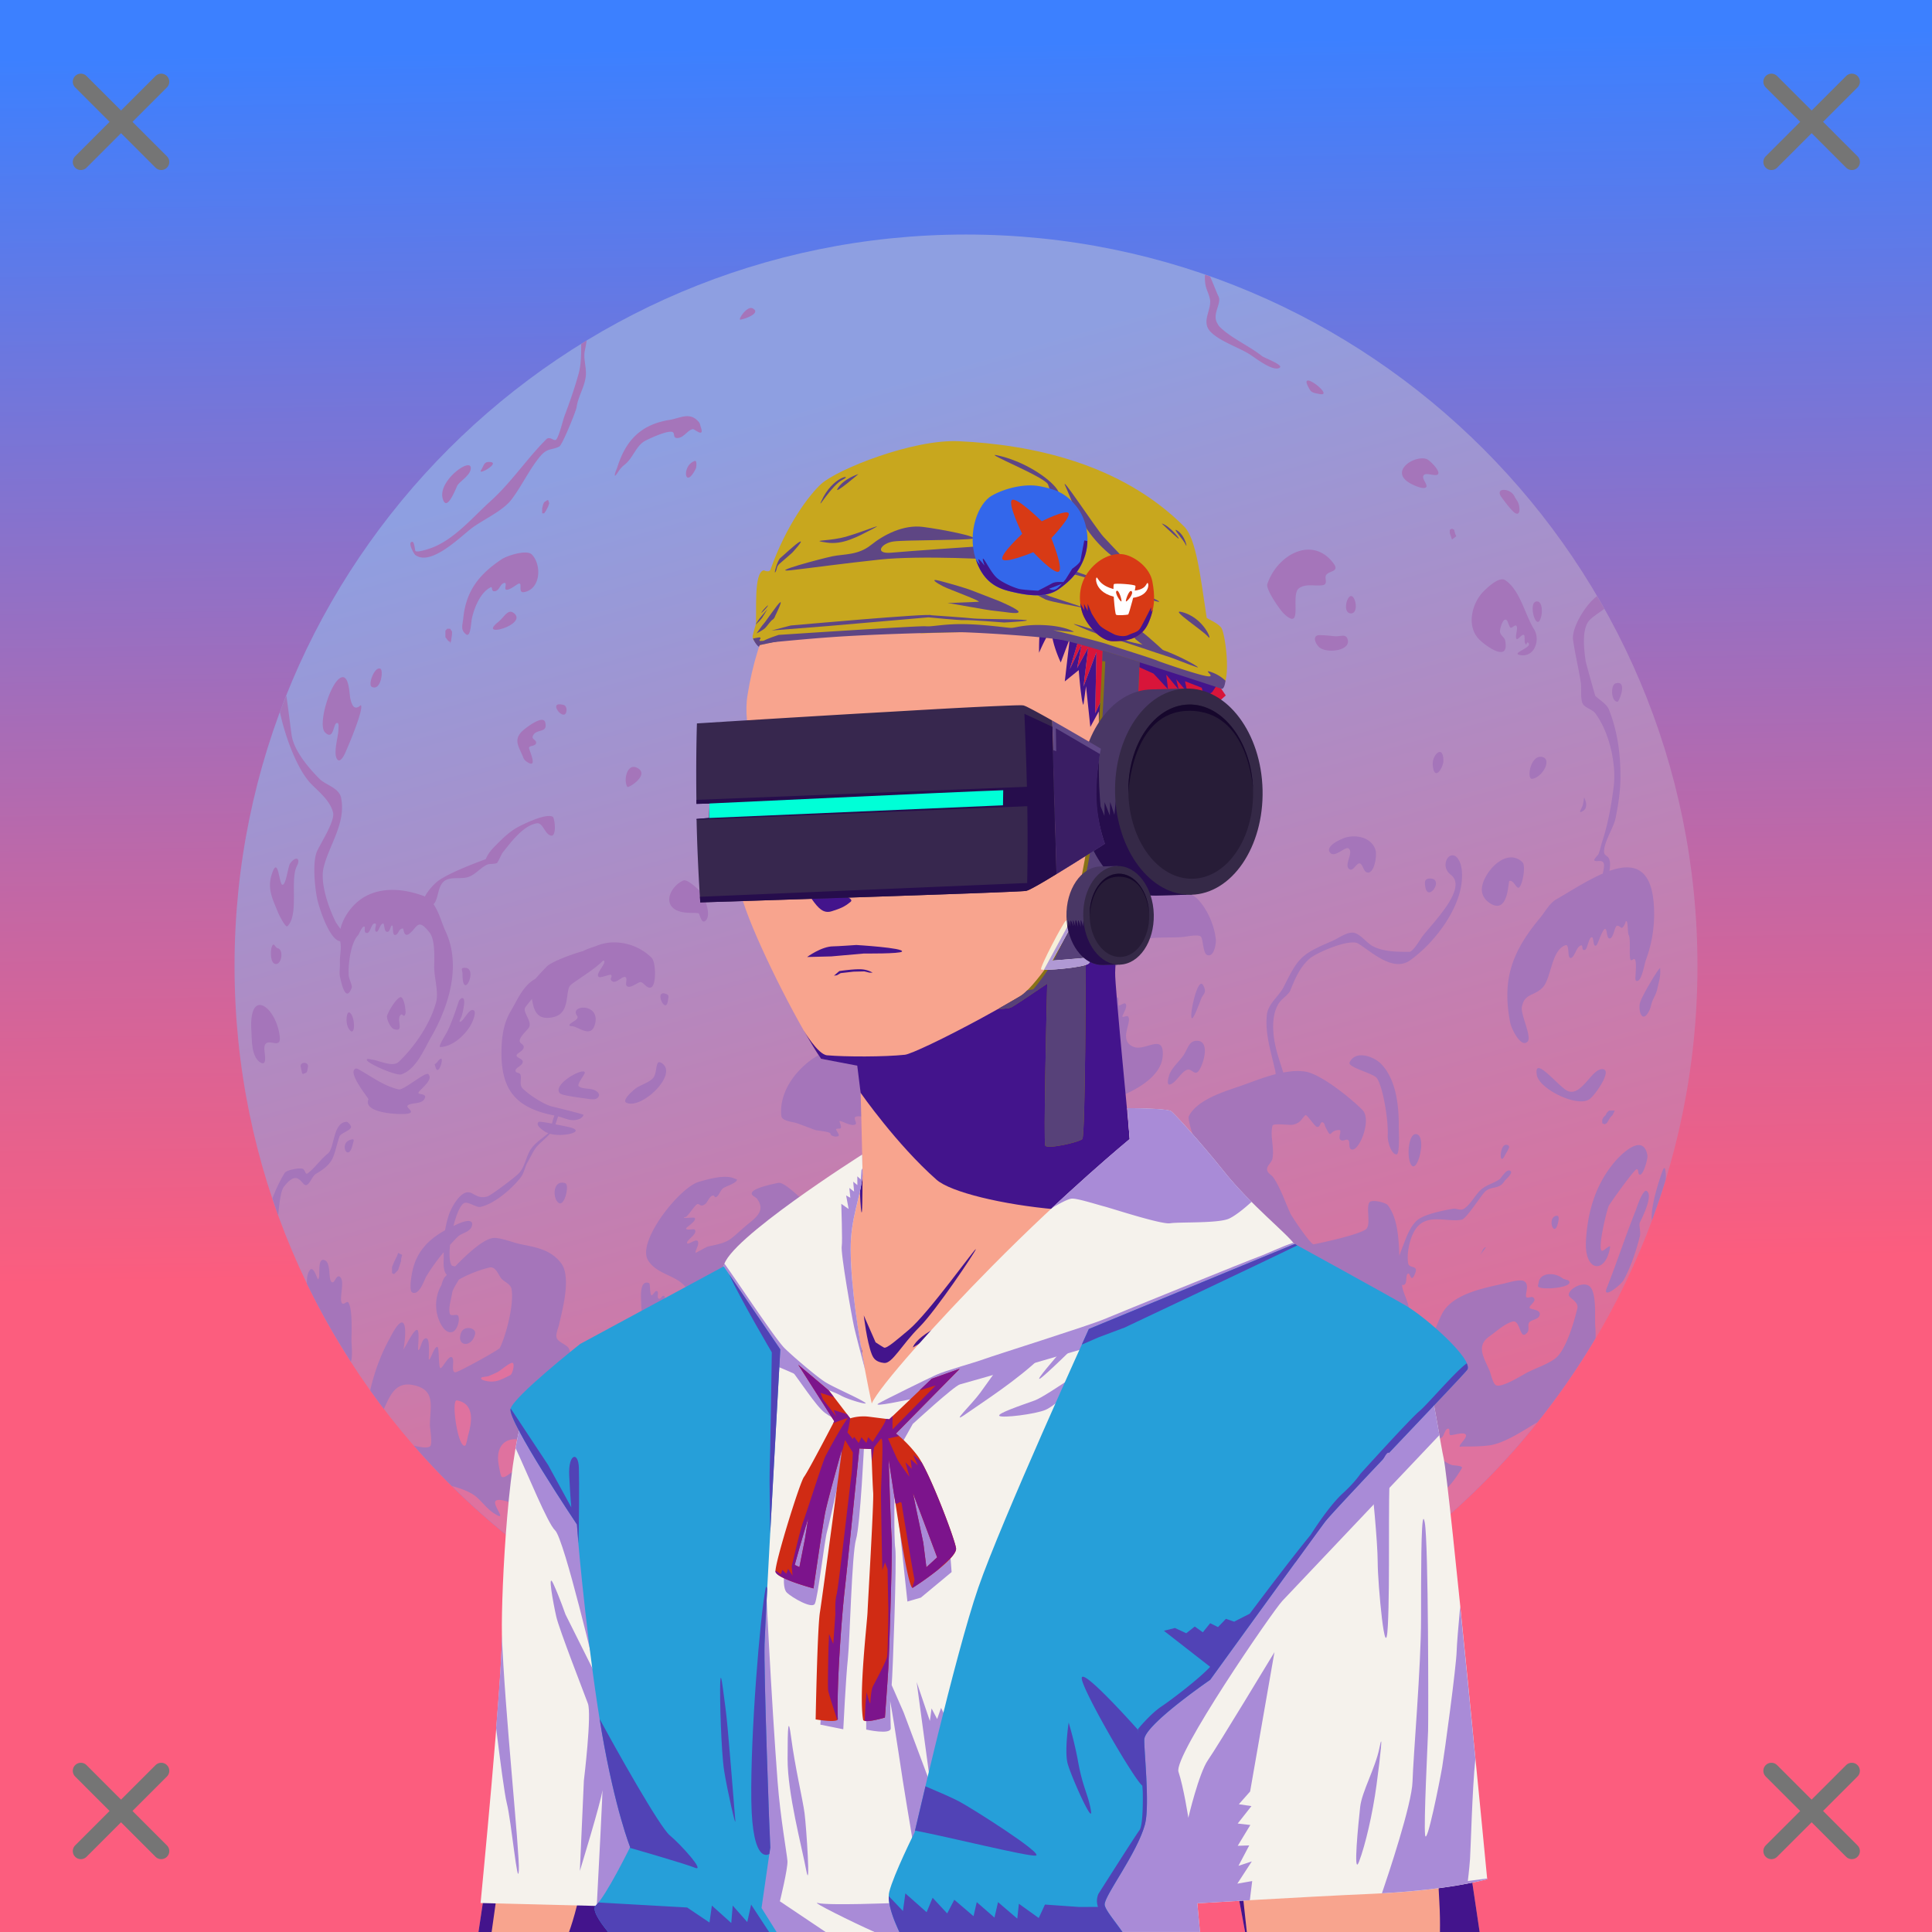 <svg xmlns="http://www.w3.org/2000/svg" xmlns:xlink="http://www.w3.org/1999/xlink" viewBox="0 0 2400 2400"><rect x="0" y="0" width="2400" height="2400" fill="#808080" stroke="none"/><g id='bg'><g id="Evening">
<defs>
<linearGradient gradientTransform="matrix(-1, 0, 0, 1, 4188, 1608)" gradientUnits="userSpaceOnUse" id="skyback-linear-gradient" x1="3005.4" x2="2982.27" y1="-1553.99" y2="-30.71">
<stop id="skyback-c1" offset="0" stop-color="#3c80ff"></stop>
<stop id="skyback-c2" offset="0.66" stop-color="#be68a8"></stop>
<stop id="skyback-c3" offset="1" stop-color="#fc5d7e"></stop>
</linearGradient>
</defs>
<path d="M2400,2400H0V0H2400Z" style="fill:url(#skyback-linear-gradient)"></path>
</g><g id="Evening-07">
<defs>
<linearGradient gradientTransform="matrix(1.29, 0, 0, -1.29, -594.29, 2358.68)" gradientUnits="userSpaceOnUse" id="sky-linear-gradient-2" x1="1238.01" x2="1633.36" y1="1439.87" y2="44.43">
<stop offset="0" stop-color="#8e9fe1"></stop>
<stop offset="1" stop-color="#fc5d7e"></stop>
</linearGradient>
</defs>
<path d="M291.35,1200c0-501.83,406.82-908.65,908.65-908.65S2108.65,698.16,2108.65,1200,1701.83,2108.64,1200,2108.64,291.35,1701.83,291.35,1200Z" style="fill:url(#sky-linear-gradient-2)"></path>
<path d="M1497,341.25a26.3,26.3,0,0,0-.25,3.16c0,13.88,3.43,15.65,6.09,26.31,3.38,13.52-11.79,28.71,1.31,41.81,11.3,11.3,33.4,18.65,47.26,27,7.39,4.44,28.91,22,37.78,17.56,6.78-3.39-18.3-12.2-21.6-14.84-15.59-12.47-38.53-22.34-52.62-36.44a19.4,19.4,0,0,1-2.69-4c-7.14-11.9,5.82-24.8,1.34-33.75-2.65-5.3-6.92-17.12-10.53-24.69C1501.05,342.6,1499,342,1497,341.25ZM932.12,382.66c-6.89,1-15.39,14.83-12.37,14.4,6.51-.93,26.1-8.33,15.19-14A4.48,4.48,0,0,0,932.12,382.66ZM728.81,422.91c-2.32,1.41-4.53,2.94-6.84,4.37,0,12.71-.11,25.61-3.09,36.56-4.88,17.88-11.12,35.54-17.63,52.91-1.91,5.1-6.37,24-10.09,29-2.66,3.54-7.83-4.77-12.6,0-24.12,24.12-43.3,53.38-69.31,76.9-22,19.87-44.7,47.3-73.09,57.94-2.78,1-17.74,6.24-20.16,3.82-.54-.55-1.15-11.38-3.78-11.38-6.44,0,1.72,14.86,3.78,16.41,19.07,14.3,55.73-22.34,69.31-32.79,14.72-11.31,39.17-21.54,50.41-36.53,12.3-16.39,21.11-35.5,34-51.65,10.33-12.91,14.26-8.41,25.19-13.88,3.46-1.73,20.64-43.55,21.44-49.12,1.86-13.09,9.6-24.16,11.31-37.82,1.28-10.27-3.17-21.91-1.25-31.5C727.15,432.59,728,427.89,728.81,422.91Zm895.94,49.81c-2.2.08-2.6,2.43.84,8.62,1.1,2,2.11,4.25,4,5.41,2.81,1.68,6.26,2.05,9.47,2.69C1654.26,492.47,1631.35,472.46,1624.75,472.72ZM855.53,517.09c-7.52-.66-15.54,3.21-23.81,4.53-35.89,5.73-54.48,25.84-64.78,58.54-1.08,3.4-3.06,6.64-3.19,10.22-.08,2.19,3.32-2.92,4.53-4.76a33.92,33.92,0,0,1,7.66-8.37c10.86-8.52,14-23.83,26.15-30,6.52-3.29,22.52-10.58,30.5-10.94,8.32-.37,1.15,8.44,9.66,7.78,7.35-.56,12.22-10.19,18.59-11,1.9-.23,14.81,11.68,9.63-2.81-.66-1.85-.79-4-2-5.56C864.36,519.52,860,517.49,855.53,517.09Zm910.69,52.29c-16.46.44-39.79,19.36-11.1,32.74,3.35,1.56,12.85,5.86,16.19,3.35,3.85-2.88-8.09-12.8-1.37-16.16,3.37-1.68,13.65,2.57,16.22,0,4-4-10.51-17.71-13.5-18.9A16.07,16.07,0,0,0,1766.22,569.38Zm-902.84,3.15c-17,5.07-13,37.15.78,10C865.54,579.82,865.59,571.87,863.38,572.53Zm-256.94,1.35c-5.28.22-5.75,5.4-8.75,9.9C592.12,592.14,625.27,573.07,606.44,573.88Zm-25.32,4.06c-9.86.49-35.74,23.1-31.31,40.84,5,19.91,17.25-14.39,18.69-16.31,4.16-5.55,16.34-12.63,16.34-21C584.84,578.86,583.4,577.82,581.12,577.94Zm1285.76,30.65c-3.86.5-5.88,3.45-1.41,9.41,4,5.38,9,12.21,13.91,17.06,9.93,9.94,9.63-6.38,5.34-12.81-4.72-7.08-2.24-4.66-5.34-8.53A15.23,15.23,0,0,0,1866.88,608.59ZM679.81,621.34,676,623.88l-1.25,2.53-1.25,5v6.31H676l2.53-3.81,2.5-5,1.25-3.79-1.25-3.78Zm1123.88,35.41-2.72,1.34v4.07l1.37,4,1.35,4.06,5.4-4.06-1.34-2.69-1.37-5.41Zm-175.57,26.13c-22.36-1.68-45.57,18-53.81,42.68-2.15,6.45,15.63,32.21,20.91,37.1,24.15,22.36,7.52-23.7,18.22-31.72,8.67-6.51,20-2.43,29.68-4,6.91-1.15,2.16-8.4,4-12.16,3-6,17.56-4,9.46-14.84C1648.29,688.79,1638.29,683.64,1628.12,682.88Zm-975.06,3.5c-9.86-.3-24.77,5-29.72,8.24-28.9,19.27-44.51,40-47.87,73.57-.84,8.41-3.74,14.34,3.53,19.81,5.62,4.23,6.18-14.55,7-18.66,2.6-13,10.29-33.16,23.34-39.68,3.35-1.68-.1,5.87,5.85,4.68,4.89-1,5.81-7.22,9.34-9.34,6.47-3.88,2.12,5.61,3.5,7,3.09,3.09,14.05-6.43,16.31-7,5.4-1.35-1.81,12.27,7,10.5,21-4.21,21.33-34.64,9.31-46.66C659.07,687.23,656.35,686.47,653.06,686.38Zm1213.6,33.28c-7.87-.48-19.82,11.06-23.66,14.9-14.26,14.26-22.13,43.13-5.34,59.91,7.44,7.44,37.9,30.22,32.06,1-.75-3.77-5.6-5.8-6.41-10.66-.37-2.25,3-16.49,7.5-15,2.37.79,3.47,7.78,5.31,9.63s5.67-4,7.5-2.13c2.59,2.59-1.7,12.62,0,16,1.58,3.14,7.18-6.77,9.66-4.29,1.2,1.2.25,8,1.06,9.63,2.86,5.7,1.43-2.85,4.28,0,5.7,5.7-22.13,12.72-10.71,15,18.35,3.67,26-18.79,17.65-32.13-11.39-18.23-17.1-48.41-35.84-60.9A6,6,0,0,0,1866.66,719.66Zm-188.44,20.75c-5.62.27-10.45,21.56,0,21.56C1688.08,762,1684.11,740.12,1678.22,740.41Zm305.66.18c-14.48,10.4-31.84,39.82-29.79,54.19,2.53,17.67,6.85,35.25,9.63,52.88,1.07,6.81-.72,20.24,2.37,26.43,2.55,5.11,11.81,6.91,15.63,12,17.45,23.28,26.38,63,22.84,91.32-2.82,22.56-7.16,46.82-14.4,68.53-1.59,4.76-2.71,11.4-4.82,15.62-.19.39-5.86,6.2-4.84,7.22,2.73,2.73,10.62-2.25,12,4.78.46,2.29-.43,6.83-1.47,11.63-19.73,8.5-40.73,22.29-57.78,32-8.34,4.76-13.8,15.45-19.94,22.81-34.87,41.85-48,76.75-37.09,131.16,1.24,6.22,13,31.25,21.41,22.81,5.65-5.66-8.67-33.5-7.13-42.75,2.88-17.27,14.89-13.51,25.63-24.25,11-11,10.75-46.82,28.53-52.75,5.86-2,1.47,17.6,7.12,15.72,3.81-1.27,6.39-11.6,10-14.28,6.67-5,1.28,6.23,7.13,4.28,3.37-1.13,4.46-15.69,8.59-15.69,2.71,0,1,13.51,5.69,10,1.94-1.46,8.22-23.15,11.4-20,1.86,1.85,1.44,10.47,4.25,11.41,5.4,1.8,6.78-15.66,10-15.66,5.4,0,4.8,7.46,10-2.87.48-1,.38-2.85,1.44-2.85,2.22,0,1.53,15.11,2.87,17.13,3.1,4.63-.24,29.3,2.82,31.34,1.25.83,2.82-1.77,4.28-1.4,3.27.81,1.44,18.43,1.44,21.4,0,.73-1.26,7,2.87,5.66,5.23-1.75,8.22-21.08,9.94-25.66a163.77,163.77,0,0,0,10-67.72c-2.84-48.82-26.84-53.18-55.19-43.15.85-5.28,1.44-11.21-.72-15.53-1.91-3.82-6-3.3-6-8.41,0-12.71,11.83-29.17,14.41-42.06,3.46-17.31,6-33.47,6-51.72,0-28.5-3.9-56.62-14.41-82.88-2.76-6.91-12-12-16.84-16.84-.3-.3-11.66-40.9-12-43.25-1.89-13.22-5-37.86,3.59-49.28,3.89-5.19,12.78-10.37,19.63-15.63C1990,751,1986.94,745.81,1983.88,740.59Zm-73.26,6.69a4.73,4.73,0,0,0-2.93.13c-8.51,2.8-.67,32.35,4.84,23.53C1916.56,764.49,1916.57,749.09,1910.62,747.28ZM633.34,760c-4.79.79-8.75,8.13-14.65,12.85-25.94,20.75,37.43,3.1,19.81-11.1C636.62,760.27,634.94,759.77,633.34,760Zm-77.68,21-2.35,2.34v8.19l3.5,4.66,2.35,1.19v2.31l1.18-3.5L561.5,788v-3.5l-2.34-3.5Zm1083.43,8c-10.13,0-4.65,12.62,1.35,16.22,10.85,6.51,37.62,2.47,33.72-10.81-2.3-7.81-8.66-3.38-16.19-4.07C1651.36,789.71,1645.67,789,1639.09,789Zm-532.87,7.69c-7.36.69-13.21,12.45-13.47,20.4-.7,21.47,40.25,3.27,21.19-16.87C1111.3,797.4,1108.67,796.42,1106.22,796.66Zm361.9,32.87c-8.4.19-19.41,10.8-11.74,20.63,1.82,2.34,29.85-13.9,15.12-20A8.36,8.36,0,0,0,1468.12,829.53Zm-996.78.85a3.39,3.39,0,0,0-1.37.15c-6.37,1.93-12.77,20.35-8.09,22.69,11.28,5.64,14.6-20.26,10.81-22.41A3.44,3.44,0,0,0,471.34,830.38Zm-45.87,10.78a6.08,6.08,0,0,0-1.78.46c-13.36,5.35-29.33,58.71-20,68.07,11.17,11.17,10.11-11.63,15-11.63,2.82,0,1.69,5.49,1.69,8.32,0,8.25-6.68,29.08-1.69,36.56,4.46,6.69,10.75-9.09,10.78-9.16,4-8.83,21.44-50.38,19.12-57.31-.39-1.18-2.2,1.13-3.31,1.69-6.45,3.22-8.52-4.07-10-10-1.24-4.95-1.34-24.7-8.22-26.82A4.17,4.17,0,0,0,425.47,841.16Zm1584.06,7.22a11.16,11.16,0,0,0-2.59.5c-6.37,1.79-5.82,22.81,2.44,22.81C2011.21,871.69,2021,847.79,2009.53,848.38ZM355.72,864.12c-2.71,6.81-5.49,13.56-8,20.44,6.2,29.49,21.36,71.83,39.43,89.91,9.56,9.55,23,20.38,26.6,34.87,2.62,10.5-15.65,38.52-19.94,48.16-5.81,13.08-2.8,44.1,0,58.09,2.37,11.83,15.42,52.23,28.84,53.66,0,.15,0,.29,0,.44,1.86,8.64-.8,17.57-.38,26.4.28,5.77-1.1,11.54.1,17.29,1.4,6.77,7,33.57,14.59,13.56.86-2.29-3.45-11.53-3.69-14.44-1.21-15,2.69-41.41,11.34-50.5,1.53-1.61,4.92-11.3,7.76-11,2.1.25-1,6.56,2.34,7.81,5.65,2.14,5.95-12.25,11.06-11.65,3.27.38-1.39,7.57,1,9.84,3.16,3,4.62-8.27,8.72-9.75,2.61-.94,1,9.81,5.28,10.31,4.09.48,4.16-8.16,6.31-7.9s-.83,14.44,5.13,11.4c2.88-1.46,3.63-8.16,8.47-7.59.68.08.87,11.86,7.9,6.31,10.25-8.09,10.27-20,25-1.4,7.25,9.17,5.85,32,5.78,42.78-.08,12.94,5.67,31.3,2.44,43.5-7.16,27-26.73,55.66-46.53,74.43-7.48,7.1-24.44-1.81-33.16-2.84-2.16-.25-6.24-1.81-6.5.34-.44,3.81,36.71,20.38,43.19,18,18.36-6.63,27.66-30.5,36.81-46.41,22.41-39,37.62-89.59,17.66-131.81-4.15-8.78-7.82-23.1-14.72-33.1,6.79-6.78,4.48-24.61,15.44-30.09,7.76-3.88,18.68-1.15,27-3.53,8.83-2.53,15.53-11.3,23.44-15.25,3.7-1.85,9.64-.7,12.93-2.35,1.08-.53,5.68-11.2,7.07-12.93,9.89-12.37,25.2-33.51,42.21-36.35,8-1.34,9.72,13.25,17.63,15.22,7.73,1.94,4.79-22.21,2.34-23.44-8.65-4.32-34.15,8.27-41.06,11.72-10.46,5.23-18.79,12.92-27,21.13-5.94,5.94-10.43,10.2-14.12,17.59-.39.78-1.16,2.35-1.16,2.35s-40,14.19-57.5,25.84c-5.84,3.89-14,12.9-18,20.53-.26-.11-.46-.31-.72-.4-31-11.73-67.22-12.78-90.22,14.24-6.15,7.24-11.7,16.5-13.87,26.35a93.81,93.81,0,0,1-5.88-8.47c-8.74-17.48-19.87-48.49-15-68.09,7.14-28.58,27.94-54.75,21.63-86.32-2.47-12.33-19.14-15.85-26.57-23.28-13.33-13.33-32.08-35-34.9-54.78C361.38,907.18,358.71,885,355.72,864.12Zm338.37,10.82c-10.58,1.08,8.69,22.81,9.66,7.25.15-2.35-.87-5.61-3.13-6.28A17.57,17.57,0,0,0,694.09,874.94Zm-21.9,19.34c-7.63.88-21.07,11.56-23.88,14.38-11.33,11.33-2.65,20.48,1.88,32.78a11.17,11.17,0,0,0,4.43,5c14.78,9.85,2-15.72,2.5-17.66.78-3.08,8.85-1.42,8.85-6.28,0-4-6.28-3.89-3.81-8.81,4.52-9.06,18.67-2.23,15.12-16.41C676.65,894.77,674.73,894,672.19,894.28Zm574.34,1.81c-10.94,0-18.65,17.31-9.59,10.66a62.56,62.56,0,0,0,9.31-8.81C1246.67,897.47,1247.16,896.09,1246.53,896.09Zm46.38,7.1c-16.87-1.28-20.56,10.14-31.1,22.19-11.88,13.58-26.34,27.82-30.62,46.18-4.31,18.52,33.69,42.73,49.43,42.69,6.68,0,14.15,5,21,3,11-3.18,16.11-51.1,12.22-62.28-2.12-6.1-11.85-14-9.65-21.25,2.41-8,18.94-7.63,13.34-20.34C1314.37,906.22,1299.63,903.7,1292.91,903.19ZM937.84,916.31c-16.86.83-34.37,25.9-32,39.94a5.11,5.11,0,0,0,1.78,3.31c3.22,2.28,11.14,1.16,14.84,2.28,8.66,2.63,13,13.43,22.56,12.38,23.85-2.63,11.52-18.84,1.72-32.19-1.94-2.64,22-21.34-5.56-25.56A17.33,17.33,0,0,0,937.84,916.31Zm850.72,17.81c-4.09,0-9.42,8.16-8.75,16.26,1.76,21.23,13.22,3.53,13.22-5.41C1793,937.18,1791,934.16,1788.56,934.12Zm124.91,6c-13,.34-17,28.36-10.13,27.37,12.82-1.83,24.7-24.06,12.82-27.06A9.47,9.47,0,0,0,1913.47,940.16Zm-1127,12.56c-8.44.78-11.58,17.16-7.25,24.75,1.29,2.26,30-16.12,11.16-24.06A8,8,0,0,0,786.5,952.72Zm563,7.31a8.16,8.16,0,0,0-2.19.66c-25.69,11,6,39.81,6.78,11.47C1354.29,965.24,1354,959.47,1349.5,960ZM1968,991c-.49.08-.54,4-1.88,9.31-.7,2.83-5.14,9.33-2.37,8.41,6.6-2.2,7.64-7.77,6-13.22C1968.75,992.24,1968.26,990.92,1968,991ZM925.75,996.84c-16.55-.48,18.2,24.09,8.44,5.13-1-1.9-2.3-4.29-4.41-4.66A31.71,31.71,0,0,0,925.75,996.84ZM1683,1039a38.43,38.43,0,0,0-10.84,1.22c-4.42,1.16-24.68,9.74-20.72,17.62,5.18,10.33,19.7-7.5,24.06-3.75,6.13,5.28-5.94,20,.25,25.32,4.76,4.09,8.72-6.4,12.6-6.88,4.58-.56,5,10.74,10.4,11.41,8.93,1.1,11.75-21.81,10.13-27.41C1705.42,1044.49,1694.2,1039.32,1683,1039Zm122,23.5c-8.18-.93-14.63,15.22-2.78,24.16,21.08,15.89-19.61,56.89-34.87,76-2.69,3.37-11.84,19.75-16.63,19.76-14.87,0-32.33,0-45.78-7.26-7.3-3.93-16.4-16.65-25-16.65-8.22,0-17.83,7.34-25,10.41-38.85,16.65-42,20.36-60.37,57.21-5.65,11.3-19.26,20.65-20.78,34.35-2.63,23.66,5.38,47,10.37,69.72a38.94,38.94,0,0,1,.53,4.12c-15.17,3.93-30.11,9.9-42.09,14.13-19.68,6.94-55.15,16.87-65.78,38.12-2.46,4.91,11.1,39.92,11.84,47.35,4,39.94-10.33,65.07-40.75,89.4-7.3,5.85-47.13,5.44-73.09,5.16-18.42-24.62-30.34-61.27-60.28-71.25-2.58-.86-5.18-1.57-7.78-2.19.66-4.39,1.25-9,1.65-10.47,5.39-19.46,20.72-35,22.91-55,.26-2.39,1.89-9.22,3.25-15.41a73.7,73.7,0,0,0,9.47.07c29.57-2.88,97.76-24.61,100.34-62.47,2-29.06-21.46-5.69-35.88-11.22-19.86-7.63-2.28-30.08-6.81-37.28-1.65-2.63-5.73,1-7.37-.35-1.06-.87,7.6-12.93,3.68-16.15-1.89-1.56-7.1,3.28-8.24,1.87-1.44-1.75.81-8-.91-9.4-2-1.67-11.77,10.32-12.66,10.72-1.84.81-11.16-20.29-8.59-23.41,9.74-11.85,36-54.35,47-58.28,14.43-5.14,40.15-2.86,55.4-4.35,3.6-.35,19.69-3.92,22.13,0s2.38,20.49,7.47,22.44c8.61,3.31,11.22-14.44,10.78-19-1.68-17.29-10-36.66-21.69-49.5-7.62-8.34-19.51-10.8-32.06-10.69s-25.74,2.8-35.94,4.66c-33.53,6.11-53.61,21-80,44.63-36.66,32.79-56.62,56.74-51.9,105.18,1.53,15.77-2.16,52,11.4,63.16l1.91,40.9c2.63,4.19,13.86,6.49,24.34,7.66-.82,5.63-.63,11.78-1.31,18-.56,5.13-6.19,9.35-8.9,13.44-4.87,7.33-8,20.57-10.1,28.66-.78,3-4.59,12-7.06,20.15-33.19-5.08-67.83,6.82-99.19,16-49.68,14.54-67.17,16.33-79.81,71.09-.66,2.86-5.35,17.77-7.88,28.07-13.76,1.75-27.29,2.21-39-.72-12.23-3.06-15.61-21.57-22.34-30.22-15.43-19.84-36.77-34.77-56.53-50-4.89-3.76-20.65-19.76-27.6-18.37-5.62,1.12-32.9,6.49-32.9,13.12,0,3.07,5,4.43,6.56,6.56,11.91,15.89-3.49,24.78-14.47,34.19-20.77,17.8-18.45,19.47-46,25-2.29.46-15.56,8.35-15.78,7.91-1.19-2.39,5.27-10.46,2.6-14.47-2.13-3.19-12,5-13.13,2.62-1.82-3.64,14.36-11.92,9.19-17.09-1-1-10.53,1.61-10.53-1.31,0-1.39,14.08-9.61,10.53-13.16-.75-.75-13.13.56-13.13,0,0-1,1.76-.78,2.6-1.28,3.43-2.06,11.53-15.81,14.47-15.81s3.74,4.13,9.24,0c3.09-2.32,5.24-9.51,9.19-10.5,3.1-.78,2,3.53,5.28,1.31,2.88-1.92,4.49-8,7.85-10.5,3-2.28,17.09-6.41,17.09-10.53,0-1-1.75-.88-2.62-1.32-11.58-5.78-33.38.71-44.69,3.94-23.69,6.77-77.18,73.86-63.13,97.28,10.92,18.19,35.23,18.07,47.32,34.19,1.51,2-7.57,12.31-9.19,14.47-1.2,1.6-7.3,9.66-11.41,15.19-2.84-3.28-5.51-6.21-6.9-8s2.8-10.13.18-11.41c-2.8-1.37-3.94,5.26-7.12,3.09-2.13-1.44,1.69-9.63-2.81-9.12-1.28.14-4.44,5.44-5.41,5.31-2.7-.36-1.53-14.51-3.31-15.22-11-4.37-10.15,14.81-10,19.5.52,16.47,1.06,34.72,14.34,43-6.38,7.8-11.94,14.19-13.56,14.19-4.38,0-1.34-2.21-4-4-10.41-6.94-46.5,6.52-56.53,10.53-3.91,1.57-21.8,13.52-26.28,10.53-.51-.33-2.45-11.17-3.94-13.15-3.57-4.76-12-6.88-14.47-11.85-2.22-4.43,1.68-12.85,2.63-17.09,4.06-18.27,15.52-59.09,2.65-76.25-12.46-16.62-30.11-19.68-50-23.66-9.18-1.83-23.86-7.87-32.9-7.87-12.7,0-33.88,20.09-48.91,35.41-1.79-.39-3.76-.62-4.31-1.44-2.78-4.17-3.1-14-1.94-25.31,3.19-3.51,6.38-6.94,9.63-10.19,4.87-4.87,16-5.78,17.65-13.88.77-3.82-.92-5.3-3.53-5.59-4.34-.48-11.1,2.33-12.81,3.06-2.32,1-4.5,2.06-6.72,3.1,3.29-13.05,7.82-24.48,12.47-28,4.86-3.65,15.53,5.38,20.87,4.31,17.42-3.48,40.24-23.35,50.38-36.87,4.32-5.77,5.07-13.14,8.62-19.07,4-6.69,7.38-15.35,12.91-20.87,5.27-5.27,10.42-9.32,14.63-14.06,16.7,4.62,46-2.82,24.24-8.1-3.52-.85-10.7-2.31-17.37-3.62.2-.63.46-1.18.63-1.85.06-.26,1.41-4.3,2.65-8,10,2.41,16.15,7.1,26.63,3.16a9.22,9.22,0,0,0,5-5c.33-.82-36-9.73-37.78-10.09-11.1-2.22-30.21-15.05-37.85-22.69-4.45-4.45-1.44-11-2.5-16.35-.79-4-5.42-2.46-6.28-5-1.54-4.63,9.92-7,8.78-12.62-.63-3.16-8.53-4.52-7.53-7.53s8.81-5.15,8.81-10.13c0-3.35-5-4.18-5-7.53,0-5.38,8.81-12.65,11.31-16.41,4.54-6.8-6.31-17.54-5-23.93.26-1.28,4.21-6.14,8.88-11.82,2.06,11.42,4.47,28.14,27.41,22.41,20.74-5.19,13.51-32.48,20.46-39.44,4.67-4.66,29.06-18.62,40.66-30.72a5.83,5.83,0,0,1,.88.38c3.84,2.56-11.5,16.68-6.29,20.15,2.2,1.47,13.88-3.81,15.13-2.56,2.1,2.1-1.4,4.25,0,6.35,4.67,7,13.59-5.13,17.62-3.79,3.1,1,.32,8.2,1.25,10.07,3.2,6.38,14.36-3.78,17.66-3.78,4,0,8.69,9.74,13.87,6.28,6-4,5.3-31.21,0-36.5a66.52,66.52,0,0,0-49.56-19,56.73,56.73,0,0,0-17.87,3.84c-7.37,2.92-11.8,3.65-17.41,6.81-18.68,5.24-40,14-45.16,19.1-1.72,1.73-8.53,8.76-14.4,15.47-15.45,8.31-22.72,27.08-30.78,40.53-9.26,15.42-11.32,34.07-11.32,51.68,0,47.27,19.28,68.56,65.82,77.6a55.25,55.25,0,0,0-3,10c-8.23-1.55-15.55-2.67-16.32-2.16-5.59,3.73,5.4,10.7,7.82,12.32a19.71,19.71,0,0,0,4,1.68c-7,6.15-15.6,11.23-21.28,19.19-6.7,9.38-7.51,22.82-16,31.31-4.2,4.2-34,27.07-38.69,28.25-9.23,2.31-12.61-.75-19.66-4.28-12.8-6.4-25.84,19.85-28.25,27.66a141,141,0,0,0-4.5,18.53c-20.84,11.63-35.8,26.88-40.84,52.06-.7,3.52-4.32,23,0,25.19,8.81,4.41,14.85-15.45,17.66-20.13a239.13,239.13,0,0,1,21.5-29.84v5.78c0,6.58-.88,13.47,1.87,19.66.17.38,1.21,1.75,2,2.81-.73.74-1.91,2-2.53,2.63-.9.9-3.18,5.59-4.1,9.84-7.63,12.81-8.72,29.06-3.34,43.06,2.35,6.11,8.1,17.49,16.56,15.38,6.71-1.68,10.11-16.19,7.38-20.28-1.83-2.75-9.47,1.8-10.44-3.07-1.57-7.83,2-17.53,3.06-25.19.62-4.3,5-10.81,8.16-16.24.27-.19.9-.75,1.12-.88a151.25,151.25,0,0,1,36.79-14.44c8.47-2.12,11.41,10,15.81,14.44,3.39,3.39,10.72,6.38,11.81,11.84,3.62,18.1-6.45,57.6-14.47,73.63-1.17,2.35-51.46,30.22-55.22,30.22-5.87,0-.58-15-3.93-18.38-4-4-11.8,13.16-14.47,13.16-3,0-1.28-26.31-4-26.31-4.34,0-8,15.78-10.5,15.78-.64,0,1.88-24.81-2.63-26.32-6.23-2.07-7.48,14.47-10.53,14.47-1.06,0,2.1-23.87-1.28-25-3.71-1.23-12.56,16.57-14.47,19.75l-3.94,6.6a13.29,13.29,0,0,0,1.29-2.63c1.14-4.59,4.8-30.87-1.29-32.9-5.24-1.75-14.32,17-15.81,19.71-11.67,21-18.91,42-24.25,64.41,5.57,7.8,11.17,15.55,17,23.16,7.5-15.62,13.74-34.19,36.22-29.69,29.13,5.83,21,26.8,21,50,0,4,3.69,23.82,0,26.28s-12.23.88-20-1.06c166.59,191.61,411.94,313,685.78,313,333,0,624-179.27,782.25-446.47.07-5.09,0-10.21-.41-15.31-.8-10.44,1.94-40.13-6.59-48.66-7-7-24.23,1-26.28,9.19-1.33,5.3,13,8.32,10.5,18.43-3.86,15.46-13.79,51.43-27.59,61.78-9.19,6.89-23.39,11.67-34.19,17.07-5.69,2.84-32.84,20.21-39.44,15.81-4-2.67-6.15-14.45-7.91-18.41-7.36-16.56-16.61-30.46,0-42.09,8.21-5.74,18.93-15.9,28.94-18.41,9.06-2.26,8.67,20.5,15.75,15.79,6-4,2.89-8.82,4-13.13,1.24-5,10.82-4.62,13.12-9.22,4.46-8.92-10.93-7.91-11.81-10.53-1.06-3.18,10.49-8.78,4-13.12-1.58-1.06-6.59,1.31-7.9,0-2.73-2.73,4.34-15.08-2.63-19.72-5-3.36-20.31,1.58-25,2.62-25,5.56-64.93,12.85-77.56,38.13a226.31,226.31,0,0,0-11.85,28.93c-.71,2.13-1.75,11.09-3.93,11.82-6.27,2.09-28.51-2.63-36.82-2.63-1.06,0-4.71.43-5.28-1.28-2.25-6.74,13.54-26.08,15.81-32.91,4.41-13.22-3.65-23.86-6.56-35.5-.38-1.53-.6-3.26-.9-4.87,1.53.41,3,.45,4.28-1.59,1.65-2.76.62-9.91,2.53-11.82,3.59-3.59,3.69,11.18,8.44,1.69,7.22-14.44-6.29-7.35-7.6-15.19-2.2-13.21,2.72-36.52,12.66-46.47,14.54-14.54,37.08-4.2,54-7.59,5.77-1.15,23.33-29.21,28.72-34.59,7.84-7.84,17.68-2.2,24.5-13.57,1-1.6,11.74-10.14,6.72-12.65-4.86-2.43-10.53,9-13.5,11-7.58,5-17,6.92-23.66,13.53s-12.58,18.19-20.22,22.78c-4.39,2.63-9.1-.75-13.56,0-11.7,2-37.2,6.88-45.56,15.25-9.5,9.49-13.64,24.12-18.6,36.25-1,2.35-1.53,4.54-2.37,6.81-.94-23-2.23-46.63-14.35-62.78-2.49-3.33-19.06-7.24-22.37-3.94-5.63,5.63,2.4,29.08-5.22,34.16-10.12,6.75-52,15.92-64.44,18.4-3.65.74-27.27-34.58-28.9-38.12-6.73-14.58-12.08-31.24-21.07-44.72-2.23-3.36-6.81-5-7.87-9.19-1.24-5,5.56-9.45,6.56-14.47,2.6-13-3.2-27.93,0-40.74.94-3.73,20.75-.47,25-1.32,9.73-1.94,10.59-6.65,15.75-11.81,1.89-1.89,11.34,13.65,14.47,14.44,4.8,1.2,3.78-8,7.91-5.25,1.63,1.08,1.75,3.49,2.62,5.25,8.67,17.32,3.65,3.93,17.1,3.93,4,0-1.5,9,1.31,11.85,3.56,3.56,8.12-2.27,10.53,1.34,1.51,2.27-.09,8.69,2.62,10.5,9.26,6.18,26.92-36.21,14.44-48.69-14.64-14.64-50.34-43.45-69.65-47.31-8.88-1.77-18.71-1-28.69.88-3.93-13-8.65-25.58-11-39.5-2.55-15.31-3-36.09,7.28-48.88,3.14-3.92,10.72-9.11,12.5-13.56,5.65-14.12,11.77-28.88,23.94-39.53,8.41-7.36,49.61-25.19,60.34-18.75,15.6,9.36,43,36.17,64.5,20.84,28.82-20.58,57.79-58.49,63.47-92.59,1.38-8.25,2.09-21.89-2.06-30.19C1810.71,1065,1807.79,1062.81,1805.06,1062.5Zm70.63,2.66c-17.17,1.38-34.16,24.44-34.85,39-.25,5.44,2.07,13,10.69,18.25,22.71,13.82,21.81-27.78,23.56-28.13,4.76-1,7.7,7.27,10.72,8.44,4.56,1.76,10.44-26.82,5.53-31.56a20.09,20.09,0,0,0-12.22-6A18.72,18.72,0,0,0,1875.69,1065.16Zm-1507.94,1.56c-1.83.24-4.38,2-7.19,5.72s-5.21,28.14-9.94,26.56c-3.71-1.24-4.88-33.52-11.65-16.59-8.22,20.53-.43,33.77,6.65,51.5.85,2.11,9.08,19.14,11.63,16.59,14.47-14.47,2.84-58,11.63-74.75C371.85,1070.09,370.79,1066.32,367.75,1066.72Zm1408,24.62c-6.35.26-5.91,4.85-5.19,9.88C1773.58,1122.37,1795.32,1090.55,1775.75,1091.34Zm-924.63,2.32a3.81,3.81,0,0,0-2.06.09c-12.87,5.15-25.4,24.84-11.68,35.13,9.83,7.37,28.43,4.12,30.71,5.84,1.34,1,3.31,14.16,8.75,8.72,7.52-7.52-2.31-32-8-37.22C866.06,1103.7,856.58,1094.63,851.12,1093.66ZM1114.19,1118c-17.28-.57-15.89,37.56-10,37.56C1112.29,1155.59,1136.73,1118.78,1114.19,1118Zm-774.6,55.38a1,1,0,0,0-.62.34c-3.41,3.4-3.58,20.59,1.69,23.22,8.78,4.39,12.71-17.46,4.15-19.06-1.75-.33-3.24-3.49-4.56-4.32A1,1,0,0,0,339.59,1173.41Zm238.32,28.87c-6.71-.26-3.35,2.59-3.35,7.81C574.56,1244.84,594.35,1202.91,577.91,1202.28Zm1484.37.5c-.26-2.74-22.23,33.3-24.94,42.75s2.62,27.58,11.41,10c2-4,2.48-8.75,4.31-12.87,2.33-5.25,4.38-8.34,5.69-14.22C2060.76,1219.41,2063.19,1212.2,2062.28,1202.78Zm-569.19,19.44c-8.63-4.18-21.59,70.9-5.87,31,1.37-3.49,3-6.91,4.12-10.47,2.9-8.86,8.53-8.49,3.41-18.59A4.08,4.08,0,0,0,1493.09,1222.22Zm-668.87,11.72c-10.33-.44,3.31,26.69,5.56,8.65.6-4.75,1.8-6.57-3.16-8.18A8.93,8.93,0,0,0,824.22,1233.94Zm-325.88,4.87c-4.84-1.61-17.65,20.33-17.65,23.94,0,4.68,4.76,14.52,8.84,15.75,13.11,4,2.91-10.8,7.56-17,3.15-4.2,3.81,3.7,6.29-1.25C504.84,1257.32,502.18,1240.09,498.34,1238.81Zm75.66,1c-1.75.35-3.63,2.87-4,3.88-4.15,12.45-7.95,23.79-13.41,35.78-2.47,5.44-13.2,21.34-9.5,21.22,14.88-.51,29.75-13.94,37.47-26.81,1.16-1.93,8.7-17.26,3.38-19-6-2-12.05,14.54-16.81,14.54-1.33,0,2.22-6.49,2.28-6.69.87-3.06,5.18-19.38,2.22-22.35A1.81,1.81,0,0,0,574,1239.81Zm-250.31,8.69c-7.23-.8-12.86,7.93-11.44,31.53.67,11.08-.09,30.6,9.5,38.59.66.55,5.24,4,6.69,1.1,2.89-5.78-2.17-17.44,1.12-22.38,5-7.53,20,6.72,17.91-10.06C344.85,1266.29,333,1249.53,323.69,1248.5Zm402.72,3.31c-7.51-.75-14.44,3.3-9.57,10,3.67,5-9,8.2-9.46,11.69-.22,1.52,2.86,1.14,4.37,1.44,8.47,1.69,23.78,15.5,27.75-4.38C742,1258.12,733.91,1252.57,726.41,1251.81Zm-293.41,6c-3,1.27-3.73,13.93.16,20,8.53,13.42,8.54-15.06,1.25-19.84A1.43,1.43,0,0,0,433,1257.78Zm1054.59,35.16c-11.19-.45-11.46,9.63-17.9,18.65-5.1,7.14-13.66,14.69-16.91,22.94-.7,1.79-4.82,14.59,1.13,12.53,7.38-2.56,13.75-16.12,21.09-18.28,5.78-1.7,9.54,9.4,15.12-.09C1496.5,1317.85,1502,1293.51,1487.59,1292.94Zm-445.09,11.28c-7.89.29-15.68,1.37-21.81,4.44-27.19,13.59-53.38,44.79-50.13,77.34.69,6.9,14.42,7.47,19.56,9.34,7.67,2.79,15.28,5.72,22.94,8.5,1.46.53,18.69,1.82,18.69,4.66,0,3,8.86,4.77,10.19,2.12.72-1.44-3.38-6.54-3.38-7.65,0-1.49,5-.36,5.94-1.69,1.12-1.68-2-8.23-1.69-8.5,1.68-1.68,15.63,8.15,20.38,3.41,1.19-1.19-2.82-7.18-.85-8.5,4.34-2.89,14.38,1.73,19.54-.85,7-3.52.35-5.28,3.4-9.34s13-5.34,17-9.38c8.34-8.34-.65-51.54-5.94-59.46-3.26-4.91-27.08-4.25-31.43-4.25C1058.39,1304.41,1050.39,1303.92,1042.5,1304.22Zm647,6.75c-5.43.41-10.21,2.94-12.94,8.72-3,6.28,30.15,13.64,34.06,19.87,8.42,13.4,14.32,55.75,13.25,71.35-.37,5.54,3.51,22.14,10.72,23.21,4.71.71,3-30.66,3-34,.35-25.31-3-59.79-22.47-79C1709.29,1315.43,1698.52,1310.28,1689.47,1311Zm-1141.85,4.25c-1.16.2-2.86,2.06-3.68,3.12-4.69,6.07-4.7,1.22-3,7.22,3.08,11.14,9.2-6.83,7.65-9.87A.82.82,0,0,0,547.62,1315.22Zm711.82,1.84c-7.1-.86-3.47,33.3,0,42.19,2.93,7.45,14,13.18,17.09,2.53,1.3-4.46.82-12,.5-16.9-.33-5.24-4.21-8.45-6.53-13.07C1265.37,1321.52,1261.8,1317.35,1259.44,1317.06Zm-440.1,2.41c-5.42-.49-2.83,14.52-8.46,20.15s-15,8-21.44,12.57c-1.19.85-17.75,14.45-11.35,17.65,18.13,9.07,65-35,44.1-49.12A6.39,6.39,0,0,0,819.34,1319.47Zm-441.28.81c-2.67,0-5.35,1.82-4.44,5.47,2.23,8.89.75,9.6,6.29,6.94,2.21-1.07,1.89-4.56,2.53-6.94C383.4,1322.12,380.74,1320.29,378.06,1320.28Zm1533.69,6.56c-2.59-.31-3.78,2-2.69,8.5,3,17.74,51,40.91,65.56,30,8.2-6.14,30.5-39.39,14.29-37.09-12.66,1.79-24.72,33.74-41.35,27.09C1939.72,1352.17,1919.51,1327.8,1911.75,1326.84Zm-1469.13.5a2.56,2.56,0,0,0-1.18.25c-10.17,5.09,16.7,36.86,16.22,38-7.41,17.36,39.2,19.45,48.62,17.88,10.55-1.76-2.45-7.58,0-10,4.57-4.57,17.27-.91,21.28-8.94,3.16-6.32-7.84-4.69-7.84-6.75,0-3.47,19.78-16,12.31-23.47-3.43-3.43-30.78,20.53-36.91,19-19.53-4.88-31.58-14.82-49.21-24.62A8.23,8.23,0,0,0,442.62,1327.34ZM723.78,1331c-9.11.42-37.29,18.09-28.09,27.28,2.84,2.84,29.42,5.9,33.56,6.56a40.22,40.22,0,0,0,8.81.72c4.55-.28,8.3-4.86,4.38-8.78-6.26-6.26-17.33-2.74-23.38-7.28-3.25-2.44,8.41-15.34,7.32-17.53C726,1331.22,725.08,1330.91,723.78,1331Zm1275.06,48.56-2.84,2.85-1.41,2.87-2.87,2.84-1.41,2.88v4.28l2.85,1.41,2.84-1.41,4.31-7.16,2.81-2.84,2.85-5.72Zm-1568.53,14c-17.18,1.39-14.43,32.67-23,39.41s-15.78,17.29-24.43,24.12c-.63.5-1.56,1.16-2.29.82-1.56-.74-2-5-4.65-6-4.05-1.54-19.91,1.54-22.16,5-3.54,5.4-10.47,18.48-15.34,31.78,2.35,7,4.58,14.09,7.09,21,1.47-12.85,2.69-29.7,7.28-35.66,18.7-24.21,22.1,1.1,28.32-2.06,4.53-2.31,6.72-11.09,11.34-13.78,23.83-13.85,21.08-21.33,29.19-46.25,1.45-4.48,15-7.84,14.4-12.35C435.88,1397.92,432.31,1393.4,430.31,1393.56Zm669.28.69c-10.64-1.92-22.78,12.84-8.78,16.81,3.19.91,21.34-8.74,13.16-14.87A10.19,10.19,0,0,0,1099.59,1394.25Zm658.47,14.63c-9.22,1.34-10.82,32.36-4.22,39.15,7.49,7.7,18.34-35.66,6.19-39.06A4.73,4.73,0,0,0,1758.06,1408.88Zm-1319.68,6.43a8.39,8.39,0,0,0-3,.53c-14.92,4.5-2.87,28.39,2.5,6.94C439.08,1418,440.26,1415.52,438.38,1415.31Zm1432.78,6.78c-8.66-.26-9.06,27.78-1.94,13.53,1-2,2.36-3.9,3.37-5.93,1.44-2.88,3.67-5.71.41-7.16A4.92,4.92,0,0,0,1871.16,1422.09Zm165.75.44c-10-1.16-24.71,13.08-31.79,21.56-23.28,28-33.1,61.61-35,97.91-2,38.28,24.36,41.15,29.94,7.62.84-5-7.88,4.94-10.12,4.19-5.77-1.92,5.84-49.64,8.44-55.69,1.09-2.55,31.19-44.76,34.62-45.62,3.11-.78,1,6.78,4.22,6.78,4.44,0,9.89-20.17,9.31-23.66C2045.05,1426.76,2041.46,1423.06,2036.91,1422.53Zm30.53,28.41c-.89.22-2.13,3.14-4,8.75-4.69,13.76-8.92,28.53-11,42.62-.27,1.81-1.17,9.8-.38,13.78q9.36-25.21,17.25-51.12a61.84,61.84,0,0,0,0-6.53C2068.85,1453.21,2068.33,1450.71,2067.44,1450.94Zm-644.91,7.68a10.21,10.21,0,0,0-2.22.07c-8.51,1.14-12.73,13.35,4.91,23,9.29,5.06,10.84-14.59,4.37-19.91A13.05,13.05,0,0,0,1422.53,1458.62Zm-725.47,10.57c-10.27,1.26-10.13,19.87-3.22,25,7.39,5.47,14.06-22.52,8.25-24.41A11.56,11.56,0,0,0,697.06,1469.19Zm1347.66,10.06a2,2,0,0,0-1,.31c-4.88,2.78-11.25,22.75-11.6,23.6-12.85,32.13-23.31,64.31-36.24,97.12-5.66,14.34,17.56-3.87,21.06-10.16,9.06-16.31,15.77-36.85,20.28-54.87,1.26-5-1.76-13.39,0-16.91,3.26-6.52,16.58-33.37,8.47-38.78A1.79,1.79,0,0,0,2044.72,1479.25Zm-288.81,27.84,8.06,5.6Zm-655.22.88c-3.65-.68-9.82,5.18-11.66,6.53-13.27,9.73-19.42,13.85-10.53,27.94,17.07,27.06,16.17-2.73,20-14.88,1.35-4.32,7.69-14.8,3.62-18.87A2.59,2.59,0,0,0,1100.69,1508Zm832.28,2.37c-12.07,2.79-1.49,30.72,2.94,6.38C1936.52,1513.37,1936.64,1509.49,1933,1510.34Zm-675.78,4.78c3.16.72-3.72,7.59-2.75,9.54,1,2.11,13.21-3.84,15.25-4.35,3.83-1,.4,5.81,5.06,5.81,2.87,0,8.32-7.65,9.44-7.28,3.18,1.07-.42,10.32,6.53,8,1-.32,10.43-10.21,11.59-9.43,1.81,1.2-.27,4.37,0,6.53.54,4.29,5.82,2.12,5.81,4.34a35.24,35.24,0,0,1-1.18,6.25c-35.89,5.41-71.55,12.25-107.28,18.56,4.12-7.52,8.48-14.79,14.15-20.47,9.7-9.69,28.29-14.79,41.35-17.4A5.25,5.25,0,0,1,1257.19,1515.12Zm588.69,34.47c-3.08-.79-5.12,6.67-7.91,10.16m-1343.41-3.41-1.25,3.82-1.25,2.5-2.53,5L487,1574v7.53l2.5,1.31,5-5.09,2.53-7.53,1.25-3.78v-2.5l1.28-5.1ZM401,1565.06c-7.06.77-2.4,22.27-6,24.06-.65.33-5.63-17.32-10.09-11.37-3,4-3.88,10.11-3.63,16.91a908.27,908.27,0,0,0,54.63,96.87c2.42-6,.68-23,.68-25.56,0-9.49,1.6-39.77-3.81-47.88-2.1-3.15-7.05,5.78-8.81-1.25-1.83-7.33,4.17-24.83-1.25-30.25-4.69-4.69-6.65,7.45-10.06,6.32-5.83-1.94-.49-25.32-10.1-27.72A4.32,4.32,0,0,0,401,1565.06Zm1522.63,17.85c-6.12.56-11.33,3.71-12.28,10.43-.13.89-1.17,4.24-.69,4.88,3.81,5.08,46.5,1.18,37.93-7.38-.85-.85-6.11-1.75-7.4-2.81A25.48,25.48,0,0,0,1923.66,1582.91ZM580.47,1649.78a9,9,0,0,0-7.56,5.5c-6.89,17.21,13,19.73,17.21,2.16C591.39,1652.2,585.74,1649.14,580.47,1649.78Z" style="fill:#a575ba"></path>
<path d="M1527.25,1561.94a1.56,1.56,0,0,0-1.28.44c-2.69,2.69,13.18,40,16.31,43.12s1.32,9.18,4.66,11.69c4.07,3.06,10-.84,14,1.15,3.53,1.77-.47,9.61,4.65,11.66,3.59,1.43,5.25-2.94,8.19,0,6.58,6.58,8.94,15.72,21,14,7.32-1,11.3-9.26,17.5-10.5,13-2.61,33.34-2.12,38.47-17.5,5.5-16.51-42.55-3.11-52.47-5.81-11.54-3.15-29.29-10-37.31-18.66-3.93-4.23-8-8.33-11.66-12.84-2.71-3.4-1.47-11.66-5.81-11.66-1.65,0-2,4-3.5,3.5C1538.6,1570.05,1530.92,1562.13,1527.25,1561.94ZM981.47,1602c-8-1.6-39.82,11.67-51.31,14-12.37,2.47-49.37-8.59-41.38,2.34,10.16,13.91,38.83,19.86,56.53,16.32,2.54-.51,7.15-8.23,11.69-10.5,6.11-3.06,32.28-10,26.81-21C983.42,1602.41,982.32,1602.2,981.47,1602Zm161.37,4.06a1.84,1.84,0,0,0-1.06.6c-12.89,15,43.61,13.35,11.1,1.15a23.7,23.7,0,0,0-5.85-1.15C1145.73,1606.55,1144.07,1605.86,1142.84,1606.09Zm538.66,4.66c-8.77.92-19.27,16.65-15.62,19.25,5.52,4,28.92-13.93,19.24-18.66A6.62,6.62,0,0,0,1681.5,1610.75Zm-452.16,41.34c-3.48.08-6.81.38-6.53,1.22.91,2.71,11.43,10.86,13.41,13.41,15.23,19.58,39.69,19.51,61.22,8.75,3.79-1.9,29.14-16.32,25.65-19.81-6.34-6.35-42.86,4.4-51.31,5.81-10,1.66-20.22-9.31-35-9.31C1236.46,1652.16,1232.82,1652,1229.34,1652.09Zm116.94,11.69c-2.34.51-4.31,2.58-6.87,5.88-1.72,2.21-6.41,4.78-4.66,7,6.6,8.25,19.78-10,18.06-11.06a13.24,13.24,0,0,0-4-1.75A5.87,5.87,0,0,0,1346.28,1663.78Zm-519.56,10.5c-1,.07-1.78.43-2,1.19-1.59,4.72,10.06,7.07,9.31,9.31-.25.76-9.31-2.65-9.31,0,0,3,11.68,6.8,11.37,7.72-.11.35-11.67-1.08-6.53,5.56,9.39,12.12,41.5,20.6,56.56,21.28,6.24.29,19.17,1.9,23.32-4.59,3.91-6.12-11.81-8.64-14.66-9.59-15.47-5.19-30.93-6.38-44.22-16.38-3.35-2.52-6.14-5.85-9.78-7.94-2-1.12-5.07-.24-5.59-3C834.89,1676.37,829.72,1674.06,826.72,1674.28ZM636.34,1693c-4,0-14.63,9.8-18.65,11.65-3.48,1.61-6.92,3.24-10.47,4.66-3.08,1.23-11.19.74-9.34,3.5,1,1.45,3,1.92,4.65,2.34,12.76,3.22,20-1.24,31.5-7C636.79,1706.75,640,1693,636.34,1693Zm300.07,11.31a8,8,0,0,0-3.47.5c-15.9,5.83,7.59,7.62,5.81,1.16A2.47,2.47,0,0,0,936.41,1704.28Zm828.25,4c-3.12,0,.74,17.67,1,19,.92,5.46-2.43,28,9.5,25.63,13.82-2.77.52-37.48-5.24-38.94C1767.38,1713.3,1767.23,1708.25,1764.66,1708.25Zm-1197.1,31.34c-7.68-1.42,1.54,61.35,10.5,56,1.05-.63,3.32-12.17,3.5-12.81C586.08,1766.94,590.1,1743.76,567.56,1739.59Zm1342.5,27c-15.27,8.59-40.34,26.4-60.65,28.94-11,1.38-22.23,1.31-33.5,1.31-.86,0-2.21.77-2.6,0-1.07-2.14,9-10.48,7.75-14.19-1.63-4.91-16.55.7-19.34,0-3-.75,1.08-9.35-3.84-7.71-2.86.95-4.19,8.51-6.44,10.31-3,2.43-13.24,6.82-14.19,11.59-1.51,7.57,21.1,22,27.06,23.16,2.4.48,13.57.59,11.6,3.87-16,26.68-27.54,35.51-56.69,47.66-2.43,1-41,15-42.5,18-13.06,26.12-95.24,62.89-126.25,56.69-1.88-.38-3.37-1.85-5.16-2.56-2-.8-25.83-6.64-20.59,3.84.56,1.13,16.36,2.22,18,2.59,13.69,3.05,28.22,10.1,42.5,7.72,6-1,15.47-10.28,21.91-9,3.24.65,2.53,4.65,3.87,6.44,1.15,1.54,6.19,1,5.13,2.56-5.55,8.33-43.71,19-54.1,24.47-15.78,8.31-29.29,20.44-45.09,28.34-14.92,7.46-33.06,9.12-48.94,15.47-5.89,2.36-24.11,10.68-29.62,5.16-3-3,5.93-7.21,1.28-10.31-8.36-5.57-64.49-5.69-78.57-2.56a119.23,119.23,0,0,0-32.56,12.5c-5.33-4.68-13.75-3.43-21-11-3.72-3.88-5.69-9-10.37-11.91-26.19-16-91.62-27.78-124.28-17.31-4.1,1.31-6.8,6.52-10.16,9.15-6.17,4.83-33.29-.89-43.06.53-1,.15-4.78,0-4.41,2.57.1.7,1.29.62,2,.65,9.26.49,18.86,2.44,28.19,2.63,7,.14,20,.31,26.4-2.91,5.16-2.6,4.75-8.53,11-10.25,13.53-3.73,32.9-3.85,46.69-2,24.94,3.34,51.16,13.86,71.31,28.88,3.68,2.73,1.24,8.43,4.47,10.84a88.68,88.68,0,0,0,12.1,7.09c-6,4-12,8.13-18.1,12.72-1.49,1.12-14.24,8.87-12.87,11.6.29.59,25.75,8.92,25.75,6.43,0-2.65-6.44-4.22-6.44-7.71,0-7.47,50.88-22.3,59.25-20.63,7.52,1.5,17,6.55,11.59,14.19-9.39,13.15-35.16,8.26-38.62,12.87-12.78,17-40.36,15.47-61.85,15.47-40.2,0-77.6,6.88-117.53,5.34-3.65-3.75-12.11-7.84-13.87-9.21-15.87-12.34-43.26-32.22-64.41-32.22-18.46,0-93.5-10-101.75,6.47-.89,1.78,11.6,6.86,11.59,10.28s-6.87,0-10.31,0c-13.84,0-29-2.32-42.5-5.16-14.24-3-28.12-10.82-42.53-12.87-16.2-2.32-31.89-3.21-47.5-7.41,5.29-6.58,15.23-15.5,19.44-17,7.72-2.75,38,2.11,38.9-2.81s-17.31-5.75-19.09-5.85c-15.7-.82-41.38,10.05-52.28,21.22-.86-.35-1.71-.65-2.56-1A508.55,508.55,0,0,1,806,1997.75c-2.46-1.56-12-5.06-12.88-7.72-.63-1.9,27.46-.42,28.35-1.31,2.56-2.56-4.62-5-5.16-7.72-1.29-6.47,3.29-4,5.16-7.72,2.48-5-12.45-14.74-15.47-16.75-5.43-3.62-51.6-33-58-24.47-.6.81,27.23,19,12.91,21.91-9.57,1.91-51.37-26.23-61.85-32.22-2.11-1.21-16.57-8.3-15.47-11.59,3.34-10,24.86,2.2,28.35-1.28.68-.68-1.8-.71-2.56-1.29-3.82-2.86-7.94-5.89-11.6-9-13.46-11.54-31.3-18.48-47.66-25.75-4.28-1.9-31.57-14.15-34.78-7.75-3,6,16.84,27.14-2.59,14.19-9.55-6.37-16.43-17.6-25.75-23.19-8.25-5-16.85-7.61-25.69-10.18,164.11,162.35,389.61,262.78,638.69,262.78C1487.5,2108.66,1743.6,1975,1910.06,1766.56ZM639.88,1787.81c-13.29,0-24.2,9.74-20.44,31.53.28,1.65,2.46,14.55,3.81,15.22,5.69,2.85,14.27-11.06,20.87-6.65,4.36,2.9-.36,10.21,4.76,13.28,3.34,2,8.59,1,12.34,1,16.75,0,19.07-10.3,13.31-27.57C668.83,1797.49,653.16,1787.8,639.88,1787.81Zm76,5.88a5.07,5.07,0,0,0-2,.31c-23.23,8.26,49.27,38.71,28.62,18.06a26.35,26.35,0,0,0-6-5c-2.49-1.66-5.49-2.44-8-4C724.24,1800.39,720.47,1794,715.91,1793.69Zm963.31,1.31c-17.55,0-49.23,8.32-60.31,23.09-3.19,4.25-2.31,11.28-4,16.1,0,.06-9.55,24.29-7,25.12,4.84,1.61,21-10.8,25.13-13.56,3.67-2.44,13.19-7.2,16.09-11.56s4.27-17.27,8-20.1c8.25-6.18,38.92,1.14,42.22-12.06C1700.72,1796.38,1682.17,1795,1679.22,1795Zm-821.56,46c-9-.08-17.62,2.47-24.57,8.72-5.82,5.24-20.87,14.72-20.87,23.72,0,16.72,20.81,14.16,24.69,24.72.27.76,11.81,4.1,12.34.93,1.21-7.26-7-9.57-8.56-14.24-.77-2.29,5.58-.69,6.65-2.85s-5.86-10.23,0-11.41c14.24-2.84,42.3,3,49.38,17.1,2.45,4.91-7.27,14.58-4.75,17.09.5.5,1.21-.8,1.91-.93,6.55-1.32,23.67-4.11,26.59-11.41,2-4.9-6.43-21-9.5-24.69C899.55,1854.08,877.53,1841.22,857.66,1841Zm256.65,2.25c-3.64,0-7.15.6-9.62,2.66a2.06,2.06,0,0,0,0,2.84c11.29,8.07,33.17-3.76,19.93-4.75C1121.7,1843.81,1118,1843.27,1114.31,1843.28ZM987,1844.75c-2.09-.2-2.81.69-.25,3.5,3.27,3.59,16.55,7.69,13.06,3C997.72,1848.49,990.47,1845.08,987,1844.75Zm517.84.63a10.47,10.47,0,0,0-8.53,6.9c-.43,1.31-2.26,3.41-1,4,7,3.48,20.37-3.13,15.1-9.06A6.25,6.25,0,0,0,1504.84,1845.38Zm-113.31,9.21c-13-.47-38.27,9-40.41,20.32-1.4,7.4,1.28,12.55,8.07,11.87,9.26-.93,27.38-12.63,38-16.16,2.82-.93,12.56-1.54,13.31-3.78.1-.31-9.25-9.4-14.25-11.4A14.24,14.24,0,0,0,1391.53,1854.59Zm290.25,8.85c-17.75,1.43-31.63,13.47-39.44,30.25-4.28,9.2,2.06,5,6.44,2.31,2.07-1.25,10.81-9.91,11.66-9.78,1.66.25-1.55,2.78-.5,3.31,2.34,1.2,9.74-5.17,10.18-4.56.14.17-3.07,4.21.07,4.06,2.52-.12,6.67-5.86,8.84-4.75.57.29-1.44,5.68-.87,6,4.38,2.23,14.64-11.39,19.9-10.59,3.49.52.61,7,6.47,6.4,7.76-.74,8.39-12.08,6.69-17.31-1.92-5.91-18.14-5-21.6-5.28A44.67,44.67,0,0,0,1681.78,1863.44Zm44.38,3.5c-3.55.23-10.85,5-7.88,9,1.11,1.5,15.94-5.22,9.13-8.82A2.4,2.4,0,0,0,1726.16,1866.94Zm-302.72,7.15c-1.71.1-2.75.74-2.53,2.25,1.9,13.32,34.79,4.38,20.9,2.38C1439.84,1878.43,1428.57,1873.82,1423.44,1874.09Zm-217.16,5c-6.85.74-14.73,10.29-11.44,14.38s24.26-2.16,17.47-11.66A6.21,6.21,0,0,0,1206.28,1879.12ZM872.59,1912c-7.59-.41-20.66.67-22.4,3.28-1.42,2.12,4.16,3.23,6.65,3.78,4.9,1.09,16.64,1.39,20.88-2.84,2.48-2.48,1.25-2.48,0-3.31C877,1912.44,875.12,1912.14,872.59,1912Zm99.79,11.34c-24.9.92-56.63,11.07-63,16.38-9.92,8.26,6.61,22.68,16.06,22.59,8.46-.08,5.49-4.58,10.06-5.5,1.27-.25,5.86.78,7,0,2.91-1.94.89-6.92,3-9.06,1.82-1.81,11.23,5,14.06,5,5.08,0,.9-7,5-8,1.81-.45,7.65,3.66,10,4,7.85,1.12-1.14-4,3-6s10.81,8.53,14.06,2c3.46-6.91-3.32.93-1-6,.53-1.58,13.57.49,12.06-4C999.8,1925.57,987.31,1922.79,972.38,1923.34Zm465.43,5.13c-8.5-.61-18.52,3.28-25.93,8.22-6.13,4.08-10.48,13.85-2,18.09,2.95,1.48,15.52-5.84,19.09-7,7.08-2.36,33.84,4.69,21.59-12.56C1447.46,1930.82,1442.91,1928.84,1437.81,1928.47Zm-421.53,27.28c-13.83,0-.51,16,11.69,22.16,8.4,4.2,11.49-17.55-4-21.1A35.79,35.79,0,0,0,1016.28,1955.75Zm59,35.59c-.58.1-1,.28-1.09.63-.93,2.79,2.28,3.92,4,4,4.35.27,8.87,1.19,13.06,0C1092.92,1995.53,1079.32,1990.7,1075.28,1991.34Zm-.47,22.91c-10.72.26-30,11.62-8.43,10.28,1.89-.12,3.74-.57,5.62-.84,5.34-.78,8.38,3.46,8.84-5.13C1081,2015.31,1078.39,2014.16,1074.81,2014.25ZM960.94,2029c-6.36-.57-14,6-9,6.5,3.21.32,6.43.43,9.65.5,2.85.06,6.46-.68,4.76-3.56A6.74,6.74,0,0,0,960.94,2029Zm110.47,26.09c6.62-.22,19.38.66,20.56.66,25,0,43.27,2.26,64.41,15.47,3.81,2.38,6.91,10.9,8.93,14.72-15.51-.29-30.54,1-45-4.44-5.58-2.1-19.65-4.78-15.44-9,1.83-1.82,7.72,2.57,7.72,0,0-3.54-6.91-1.62-10.31-2.59-3.11-.89-38-7.75-34.78-14.16C1067.66,2055.33,1069.2,2055.14,1071.41,2055.06Z" style="fill:#df729f"></path>
</g></g><g id="person"><g data-name="Layer 1" id="Layer_1"><g id="HU01"><path d="M1233.75,607.69c-9.3-.15-18.39,0-27.19.06C1054,609.23,953,710.53,928.59,863.47c-3.41,21.35.1,40.92,4.44,59.44,5.31,22.61,11.86,43.67,8.56,64.56-6,38-24,80-23,112,.82,26,45.49,120.52,79.82,180.59,7.89,13.82,15.41,26.41,21.53,35.25l48.31,7.13s3.5,135.37,3.34,135.94c-2.62,9.82-27.16,19.71-59.62,51.09s-94.09,72.45-154.56,120.65c0,0-126.43,43.22-176.69,93.47s-32.18,256.78-33.75,325.1L594.38,2400h868.24l5.22-138.16,18.57-185L1546.72,2400h291.34l-61.65-415.12s29.47-306.6-35.53-353.6-153.47-66.4-153.47-66.4-106.63-68.76-124.47-87.35-59.47-52.72-59.47-52.72-4.86-42.31-11.19-104.62c-4.4-43.32-7.9-87.2-7-111.75,2.19-59.87.73-65.6,26-100.63,0,0,18.17,2.15,28.25-1.22s21.42-20.85,27.91-25.56c23-16.69,61.85-77.88,57.68-94-9.65-37.25-23.46-53.11-51.74-46.9,0,0,111.09-202.84-153.26-316.88C1291.31,610.85,1261.64,608.12,1233.75,607.69Z" style="fill:#f8a48e" transform="translate(0)"></path><path d="M883.39,2335.27c-4.91,6.13,2.23-27.37,35.35-40.62,17.36-6.94,21.28-12.26,30.08-17.06,12.14-6.63,27-11.47,39.84-10.85,22.74,1.1-47.89,26.07-69.92,34.33S888.89,2328.38,883.39,2335.27Z" style="fill:#43148c" transform="translate(0)"></path><path d="M1497.41,1845.75c-6.11,3.26-31.57,69.28-31.57,69.28l-37.12,78.41s-33.06,106.28-47.63,114.72c-40.64,23.52-47.36,26.68-95.75,32.15-5.17.59-17,1.88-17,1.88s-64.61,6.58-86.43,3.56c-24.57-3.4,24.43,29.71,77,38.44s105.34,16.4,105.34,16.4-9.72,111.88-9.47,165.63c.08,17.45,36-19.83,32.16-.81-1.25,6.24-9.36,21.19-17.16,34.59h92.84l5.22-138.16,18.57-185,11.71,62.74-4.84-46.78-2-137.15s-4.31-15.26-1.84-16.91,11-89.33,8.91-92.81A.65.65,0,0,0,1497.41,1845.75Z" style="fill:#43148c" transform="translate(0)"></path><path d="M1100.81,2266.41c-.88-.07-1.39.06-1.5.4-1.73,5.4,67.82,33.56,109.38,57.1,9.73,5.51-2.89,50.22,2.56,76.09h31.69c-8.7-36.85-15-73.54-22.13-79.34C1208.67,2310.79,1114,2267.35,1100.81,2266.41Z" style="fill:#43148c" transform="translate(0)"></path><path d="M1487.88,1835.47c-2.65.31-19.51,144.65-19.5,144.65l10.18,71.07,6.82,36,1-10.28L1546.72,2400h2.12L1537,2290.81l-3.41-39.62s-47.85-352.78-45.5-406.19C1488.36,1838.32,1488.25,1835.42,1487.88,1835.47Z" style="fill:#43148c" transform="translate(0)"></path><path d="M1776.16,1983.78l-35.63,28.69s25.18,108.54,34.88,189.47,10,116.51,12.53,159.5c.9,15.32,1,27.74.81,38.56h49.31l-59.5-400.66Z" style="fill:#43148c" transform="translate(0)"></path><path d="M1035.62,2318.22a4,4,0,0,0-1.24,1.81c-5.91,12.77-13,56.26-20.85,80h20.22C1036.5,2373.38,1040.24,2315.79,1035.62,2318.22Z" style="fill:#43148c" transform="translate(0)"></path><path d="M770.84,1888.94c-2.37.64-3,26.25-3,26.25s-9.33-27.81-10.53-25.57,4,15.21,5.75,34.54,1.13,42.75,1.13,42.75l-4.38,52.71-7.37,57.22s-8.59,138-21.47,219.25c-9.43,59.46-19.39,91-24.09,103.91H764c0-.74.14-1.12.19-1.94,1.6-29.92,1.45-49.75,4.25-94.53s.86-78.34,1.71-95.37,9.1-109.85,9.1-109.85,16.45,64.87,17.34,41.22-13.78-135.81-13.78-135.81,10.8,35.41,5.53,2.94c-2.57-15.85-11.75-97.66-15.53-113.57C772,1890,771.39,1888.79,770.84,1888.94Z" style="fill:#43148c" transform="translate(0)"></path><path d="M645.31,1906.41c-.13-.32-.22-.2-.25.4-.44,10.38.56,71.16,1.6,109.72.05,2.07.12,2.79.18,4.66.18,10.32.3,20.07.13,27.5L594.38,2400h16.34l10.12-71.91,3.69-86.59,25-186.78c3,12,11.61,44.4,14.25,36.87,3.19-9.1-2.87-78.78-2.87-78.78S647.34,1911.17,645.31,1906.41Z" style="fill:#43148c" transform="translate(0)"></path><path d="M1134,1673.81c1.36-4.6,9.4-14.36,27.74-23.81,24.63-12.68,37.69.46,53,1.32s35.1-.28,66.81-3.63,39.39-7.36,94.92-14.3c45.13-5.64,99.71-23.76,99.38-21.93s-29.7,17.3-100.72,29.27c-12.6,2.12-44.42,9.11-83.74,14.73s-51.21,7.66-73.55,7.77-22.69-7.78-36.29-8.39-19.75,3-19.75,3" style="fill:#43148c" transform="translate(0)"></path><path d="M1392.55,1108.56c-3.23,1.47-24.08,60.7-32.87,67.69-72,57.24-221,132.5-235.56,134-25.72,2.73-73.74,2.69-96.74.67-11.49-1-29-30.91-29-30.91,7.89,13.82,15.41,26.41,21.53,35.25l45,8.55,4.19,33.74s44.63,64.14,94.28,107.94c35,30.9,258.86,62.38,302.68,14.61-19.89-22-61.93-57.11-61.93-57.11-1.9-24.91-19.4-199.6-18.85-214.6,2.19-59.87,10.72-67.7,10.72-67.7l15.08-32.84S1395.77,1107.09,1392.55,1108.56Z" style="fill:#43148c" transform="translate(0)"></path><path d="M1782,1803.56s-22,112.35-38.29,150.69-35.18,93.34-34.61,112.47,32.41-34,32.41-34l31.56,38.87,20,28.32L1776.16,1987S1787.82,1843.2,1782,1803.56Z" style="fill:#43148c" transform="translate(0)"></path><path d="M644.6,1906.54c.42-9.65,16.27,106.28,16.27,106.28s6.08,69.67,2.89,78.78-15.67-42.36-15.67-42.36S643.91,1922.76,644.6,1906.54Z" style="fill:#43148c" transform="translate(0)"></path><path d="M1073,1634s3.76,32.45,9.86,48.08c2.17,5.58,5.31,9.93,15.39,11.06s21.48-22.23,43.93-44.66c20.8-20.77,69-92.84,70-96.5,1.32-4.94-58.3,79.19-83.46,100.17-13.61,11.35-27.31,23.61-30.58,21.87-3.1-1.66-10.46-6.57-10.46-6.57Z" style="fill:#43148c" transform="translate(0)"></path><path d="M1095,939.12c4.44-7.67,5.49-13.41,22-26.28,15.68-12.21,44.66-9.46,56.23-10.93s-18,8.44-18,8.44-16.8,12.92-29.07,21.64c-15.47,11-19.17,25-23.59,27.14s.28-5.69.28-5.69-10.76,8-15.52,13.11S1088.72,950,1095,939.12Z" style="fill:#43148c" transform="translate(0)"></path><path d="M979.64,915.42c-4.14,2.76,7.07,3,16.31,7.19s18.58,12.29,18.58,12.29L1028.28,953s6.06,9.35,8.17,10.4.27-6.2.27-6.2l8,12.87c.87-16.35-7.84-41.52-21.76-51.35S983.78,912.66,979.64,915.42Z" style="fill:#43148c" transform="translate(0)"></path><path d="M990.12,1071c9.93-8.16,26.6-34.39,26.6-34.39s18.77-29.9,22.93-46.27,1.31-29,1.68-34.44c.44-6.46,5.37,18.09,3.86,25-2,9-1.88,15.25-7.89,30.08s-11.18,23-16.18,29.24c-2,2.48-10.44,13.85-17.73,21.92S981.78,1077.81,990.12,1071Z" style="fill:#43148c" transform="translate(0)"></path><path d="M1434,1037.55c.25-3-6.58-11.07-6.7-15s2-14.38,7.25-20.73c1.91-2.3,10.08-11.62,12.44-14.26,10.2-11.35,19.76-20.68,32.19-25.2,12.09-4.4,13.25-3.81,21.21,1.69s9.78,9.59,10.62,20.29-13.13,37.53-13.13,37.53-24.81,40.09-32.07,43.94c-1.3.69,21.49-33.67,21.49-33.67s9.53-15.69,9.37-32.89c-.13-13.3-8.88-17.07-8.88-17.07s-6,21.54-9.83,22.08,2.45-9.49-5.28-6.07-13.44-12.83-13.44-12.83-8.94,5.58-11.68,9.42,7.4,15.74,7.4,15.74,8.37,6,11.11,11-4.56,20.84-4.56,20.84a50.3,50.3,0,0,1-10.93,16.43c-7.69,7.63-24.89,4.83-25.25,1.41s13,3.88,17.64-1.39,15.84-26.07,15.44-31.29c-.22-3-15.22-22.6-14.89-15.34.27,5.93,4.67,24-.11,33.76s-4.69,8.46-10.34,14.08-8.38-3.8-12.26,3.15c-4.25,7.63-.62,13.76-.62,13.76s-5.57-2.38-7.26-5.63c-1.09-2.09,1.65-8,1.84-8.84C1415.91,1057.24,1433.52,1043.58,1434,1037.55Z" style="fill:#43148c" transform="translate(0)"></path><path d="M1415.81,1074c0-.62,10.51,4.42,10.51,4.42l11.26-3s9.8-3.95,9.94-3.23-6.5,5.61-9.37,6.11-6.18,3.72-11.77,2.66S1415.82,1074.58,1415.81,1074Z" style="fill:#43148c" transform="translate(0)"></path><path d="M1010.74,1052.16l15.9-10.94-11.73,3.38" style="fill:#43148c" transform="translate(0)"></path><path d="M1024.48,1051.16l9-7.84,5.72-2.86-8.58,1.94-7,7" style="fill:#43148c" transform="translate(0)"></path><path d="M1034.44,1049l6.92-5.82,6.18-3.23-4.06,4.8-5.62,3.69Z" style="fill:#43148c" transform="translate(0)"></path><path d="M985.49,1084.05c1.73,10.4,18.78,27,22.94,32.82,8.1,11.37,14.43,18.45,24.89,15.08s15.5-5.19,23.3-11.65c6.31-5.22-20.57-11.84-37.22-19.23C1003.6,1094.07,984.49,1078.08,985.49,1084.05Z" style="fill:#43148c" transform="translate(0)"></path><path d="M1070.63,1681.58c1.83-8.51-7-18.93-24.34-24.86s-25.64,4-44,3.4-13.5-3.12-37.82-6.46-35.28-9.36-77.88-16.3c-34.62-5.65,75.3,24.45,80.54,25.42,34.74,6.39,23.32,5.16,40.46,5.27s16.13-4.83,26.56-5.44,15.15,3,15.15,3" style="fill:#43148c" transform="translate(0)"></path><path d="M1085.51,1945c1.73-21,7.18,19.43,7.18,19.43l5.75,89s20.42,42.79,30,60.73-33.81-24.7-40.65-42.53-4.26-36.72-4.26-36.72S1083.78,1965.94,1085.51,1945Z" style="fill:#43148c" transform="translate(0)"></path><path d="M1052,1897.57c-1.59-1.43-10.55,93.73-10.55,93.73s.54,6.57-10.69,49c-8.66,32.71-25.88,50.2-25.88,50.2s-60.33,55.73-67,58.55c-25.38,10.76-95.6,6.88-113.88,6.83-11.11,0,16.76,6.5,43.65,11,22.77,3.79,88.06-6.67,88.06-6.67s75.12-67.44,75.94-76.5c5.67-23,12.81-51.43,12.81-51.43s6.42-67.3,7.15-89.84C1051.72,1939.61,1052.22,1897.77,1052,1897.57Z" style="fill:#43148c" transform="translate(0)"></path><path d="M1071.48,1458s0,39.9-.75,46.75-2-12.57-2.26-19.36S1067,1465,1067,1465Z" style="fill:#43148c" transform="translate(0)"></path><path d="M1474.32,939.55s-29.21,20.28-43.59,33.54c-7.7,7.09,9.19-14.34,8.88-12.61s-11.76,5.95-8,3.54,12.82-8.58,12.82-8.58,32.3-21,36.59-33.46S1479.38,934.68,1474.32,939.55Z" style="fill:#43148c" transform="translate(0)"></path><path d="M1516.65,1016s-7.91,9.61-41.19,47.87-14.41,15.5-17.23,16.17c-9.26,2.17-9.35,11.73-18.16,16.57s-7.56,3.1-17.06,4.36c-6.23.83-17.55-1.6-20.2-.91s2,1.88,2,1.88-4.74,0-6.28,1.18,7.74,1.29.12,3.49,11.26,1.8,11.26,1.8,22,3.73,33-2.74,18.64-18.45,23.54-22.76S1495.46,1060.32,1516.65,1016Z" style="fill:#43148c" transform="translate(0)"></path></g></g><g id="Student-Dress"><path d="M1487.34,2364.37s129.43-8,220.12-11.94,140-18,140-18-47.08-490.93-54.08-522.93-25.41-167-47.41-182-130.4-72.63-137.58-83.34c-9.07-13.53-54.72-49.19-88.42-91.55-25.2-31.67-61.77-72.45-65.55-74.42-6.72-3.51-54-3.51-54-3.51l2.9,38.34s-79.68,65.51-171.29,158.22c-67.86,68.66-140.16,149.37-149.1,170.22,0,0-25.93-116-26.18-191.8-.13-39.23,12.29-63.22,14.82-92.69l-.6-24.71s-168.7,106.73-171.93,139-220.93,133.43-244.17,174.3-32.39,229-31.39,282S597,2364,597,2364l165,4.15L759.93,2400h730.72Z" style="fill:#f5f2ec"></path><path d="M1155,2398.51,1111.09,2364s-82.29,3.33-95.08,0c-10.43-2.72,43.51,24.15,70.38,36h61.77C1152.35,2399.13,1155,2398.51,1155,2398.51Z" style="fill:#a98bd7"></path><path d="M1294.39,1684.71c-30,29.36-74.42,57.62-94.9,72s7.51-11.87,18.43-26.89,27.31-38.24,27.31-38.24S1324.43,1655.35,1294.39,1684.71Z" style="fill:#a98bd7"></path><path d="M978.27,1695.64c15.7,19.8,34.82,50.52,46.43,59.4s27.31,13,27.31,13l-33.93-49.25S962.57,1675.84,978.27,1695.64Z" style="fill:#a98bd7"></path><path d="M1285.15,1739.76c17.07-6.14,86-58,70.33-39.6s-43.7,45.75-56.67,51.21-53.94,10.41-57.36,7.51S1268.08,1745.91,1285.15,1739.76Z" style="fill:#a98bd7"></path><path d="M1320.34,1675.84c-10.25,12.29-34.14,39.43-28.68,36.87s50.52-47.11,50.52-47.11S1330.58,1663.55,1320.34,1675.84Z" style="fill:#a98bd7"></path><path d="M1045.69,1547.44c-1.87,8,12.54,88.67,15.34,101.15,1.85,8.24,8.07,32.15,13.72,53.19-7.65-40.56-17.84-102.12-18-150.22-.13-39.24,12.28-63.22,14.81-92.68l-.18-7.44-1.22,2.12-.88,11.6-4.28-3.91.06,10.94-5.18-4.28,1.09,12.34-5.91-4.53,1.25,12.16-5.22-2.79,3.1,16.79-9.11-6.44S1046.64,1543.34,1045.69,1547.44Z" style="fill:#a98bd7"></path><path d="M1331,1489c6.27-.82,31.62,7.33,40.88,9.72s71,22.66,81.78,20.87,59.08.32,72.81-5.65c6.91-3,18.11-11.6,28.31-21a463.86,463.86,0,0,1-34.84-38.41c-25.2-31.67-61.78-72.46-65.56-74.44-6.73-3.5-54-3.5-54-3.5l2.9,38.35s-40.48,33.42-96.56,85.75C1315.25,1495.43,1326.24,1489.62,1331,1489Z" style="fill:#a98bd7"></path><path d="M1770.34,2279.53c-1.84-15.21,3.23-114.78,3.69-129.53s.49-233.73-4.12-258.62c-.58-3.12-1.09-4.54-1.53-4.54-3.1,0-3.1,70.22-3.1,123.47,0,60.86-9.67,170.57-10.59,202.85-.82,28.44-30.62,117.09-38,138.75,84.56-4.44,130.78-17.53,130.78-17.53l-.1-.88-24,3.22s1.82-14.31,2.74-27.22c.9-12.58,2.73-87.58,6.66-124.72-6.64-68-10.84-110.2-18.9-189.12-2.18,23.91-4.16,47.36-4.35,55.22-.46,19.36-15.2,127.71-18,144.31S1772.19,2294.74,1770.34,2279.53Z" style="fill:#a98bd7"></path><path d="M1007.69,1716.91c13.93,8,27.5,11.49,36.9,16.71s35.79,12.72,30,8.72c-9.51-6.52-40-19.19-50.5-26.15s-36.51-28.89-49.12-41.1c-11.67-11.29-57.17-80.59-75-105.34a13.85,13.85,0,0,0-.88,3.41c-.46,4.61-5.68,10.76-13.72,17.81L964.47,1697S993.75,1708.89,1007.69,1716.91Z" style="fill:#a98bd7"></path><path d="M968.81,2361.88s10-40.61,9.39-50.11c-.56-8.34-8.84-53.93-12.23-98.42-7.58-99.5-15.8-259.83-15.8-282.84,0-29.66-60.47,363.92-75.71,469.49h151.15Z" style="fill:#a98bd7"></path><path d="M1487.34,2364.38s30.9-1.88,65.25-3.88l2.94-23.78-18.47,3.22,18-27.66-16.59,5.53,13.37-25.37-14.31.47,15.69-25.82-15.69-1.84,17.06-21.66-15.65-2.31,14-15.81,30.22-173.09s-71,117.57-82.47,133.9-24.5,71.84-24.5,71.84-5.72-37.56-12.25-57.15,116.75-199.19,129-212.25c11.61-12.39,177.19-187,195.15-206-3.08-17.6-6.66-37.63-11.18-60.25-27.59,12.76-187,87-211.72,108.65C1538.25,1854.8,1178.41,2141,1178.41,2141l-9.38-19.44-4.87,13.88-6.94-13.19-2.1,15.63-16.4-48.32,17.06,126.35-33.28-88.79-14.81-33.74c0-.14,0-.43,0-.57,1.22-11.39,6.5-156.61,4.47-169.22s-.82-82.56-.81-82.56l15.87,148.47,16.69-4.88,38.22-31.74s-3.25-46.37-5.28-54.91S1120.34,1793,1120.34,1793l13.54-24.12s51.63-47.51,58.65-49.16S1344.12,1676,1344.12,1676s227.28-91,284.85-115c-11-6.86-18.88-12.31-20.63-14.91-.41-.62-1.28-1.51-1.84-2.22-13.89,4.34-33.86,14.11-43,17.28-10.74,3.72-173.47,69.81-192.06,77.66s-135.71,44.66-149,49.53-47.89,14.18-59.41,19.5-62.41,30.25-71.72,35.57,36.72-4.53,49.13-7.19-31.88,40.56-31.88,40.56l-62.22-4.87s-14.24,19.51-20.34,32.93-47.59,124.08-49.63,134.25-5.29,33.37,1.22,39.47,30.9,20.32,34.57,13.81,12.21-79.33,15.06-89.09,26.84-118,26.84-118-2,29.3-.81,39.88-29.28,242.43-29.28,242.43l-4.88,74.85,28.47,5.72s3.25-65.51,5.69-87.47,4.87-130.57,10.16-148.47,10.18-120.81,10.18-120.81l13.41-2.85s4.09,22,6.12,35.38-16.28,252.62-16.68,274.59-.41,50-.41,50,30.5,6.92,30.5-1.62c0-2.18-.81-29.18-.79-33.9,6.31,33.28,14.42,92.92,21,131.34,11.58,67.88,20.47,130.09,24,155.62h340Z" style="fill:#a98bd7"></path><path d="M689.56,1901.09C701,1911.81,741,2082.63,741,2082.62l-38.56-77.18s-7.17-20.73-15-37.88,0,25,3.59,40.72,34.28,94.33,39.28,107.91-5,95.78-5,95.78l-5,112.19s26.45-86.48,27.88-99.35c1.27-11.46-5.29,112.8-6.88,142.85l20.75.53-.31,4.81,48.62-30.25s-37.87-459.52-43.59-468.81-84.09-147.47-86.13-151.06c-12.51,9.4-21.92,17.87-25.74,24.59-5.61,9.86-10.42,28.42-14.44,51.47C655.75,1831.57,680.22,1892.33,689.56,1901.09Z" style="fill:#a98bd7"></path><path d="M629.53,2239.84c5.72,22.16,13.57,107.89,15,83.6,1.24-21-17.75-200.22-21.09-292.85.24,18.76-3.06,65.11-7.13,116C621.32,2187.32,626.8,2229.27,629.53,2239.84Z" style="fill:#a98bd7"></path><path d="M946,2370.16l10.85-75c-1.06-17.06-8.19-217.78-7.12-253s19.56-365.86,19.56-365.86L899,1573.16l-178.39,96.4s-82.95,65.57-86.43,80.65,82.48,143.54,82.48,143.54c2,33.89,15.79,171.23,31,258.53,16.83,96.69,35.12,142.28,35.12,142.28s-29.84,60.76-42.63,72.48c-5.14,4.71,3.29,18.33,15.21,33H964.73Z" style="fill:#269fd9"></path><path d="M1372.27,2366c-.58-10.92,40.13-63.45,50-99.46,6.63-24.14-2-99-.66-106.71,3.19-19.19,81.76-73.12,81.76-73.12S1633,1907.4,1646.26,1890.16c13.49-17.57,172.9-183,176.54-188.78,7.76-12.32-50.61-64.43-76.31-79.42s-138.14-76.66-138.14-76.66l-255.73,105.61S1244.09,1889,1215.31,1972.13s-79.09,304-79.09,304-26.18,52.56-31.51,73.88c-3.22,12.89,5.25,34.75,12.45,50h277.31C1384.67,2386.11,1372.59,2372,1372.27,2366Z" style="fill:#269fd9"></path><path d="M991.62,1695.32l38.17,32.11,26.38,34.45a57.66,57.66,0,0,1,22.36-2.1c11.54,1.44,26.17,3.31,26.17,3.31l52.8-50.38,34.78-12.4L1113,1780.83s12.71,8.91,26.83,27.55,46.14,102.62,47.82,115-46.22,44.37-53.71,49-29.72-166.24-34.13-182.87,25.22,20.07,25.22,20.07l13.07,65.06,8.8,41.81,3.86,30.53,13.38-12.35s-39.19-105.25-43.56-114.28-17.11-21.75-17.11-21.75,3.14,101.84,4.25,112.35-3,141.22-4.22,161.86-4.22,60.83-4.22,60.83-26.24,7.88-27.12,2.61c-5.46-32.77,5-120.35,5.53-133.69s7.88-136,7-148.42-2.28-54.07-2.28-54.07l-14.89-.71s-14.54,143.64-18.25,176.5-10.12,118.55-8.48,159.53c.21,5.25-27.56.53-27.56.53s2.12-113.42,5.3-133,27.56-203,27.56-203-18,63.6-21.2,80-14.31,93.29-14.31,93.29S965,1961,963.39,1952.48s30.09-111,35.39-117.84,40.4-74.56,40.4-74.56-27.89,108.46-31.6,115.88-20.34,68-20.34,68l5.83,2.73,6.94-35.32,17-108.58,19.75-36.72Z" style="fill:#d02b14"></path><path d="M1339,2187.07c5.91,33.5,12.81,41.8,16.18,62s-25-43.15-29-58.66,1.35-50.57,1.35-50.57A465.82,465.82,0,0,1,1339,2187.07Z" style="fill:#5143b6"></path><path d="M978.37,2185.29c0,42.88,17.31,107.18,23.08,137.69s.26-53.17-2-70.48-11.79-56.7-16.74-94.63C979.36,2132.48,978.37,2142.42,978.37,2185.29Z" style="fill:#a98bd7"></path><path d="M782.78,2294.56l-.44.88c15,4.31,69.31,20,80.91,24.75,13.25,5.42-16.86-28.3-31.31-40.35-12.68-10.56-67.2-107.69-87-144.46.91,5.63,1.79,11.6,2.72,16.9C764.48,2249,782.78,2294.56,782.78,2294.56Z" style="fill:#5143b6"></path><path d="M913.38,2261c-1.2-12.65-9-116.8-12.06-138.47-2.26-16.26-4.43-36.69-5.69-38.19-.42-.5-.75,1.1-.94,5.66-.75,18.21,1.23,86.71,4.85,109.59S914.59,2273.68,913.38,2261Z" style="fill:#5143b6"></path><path d="M1286.66,2305.09c10.87-1.73-78.6-58.45-95.07-67.21-8.76-4.67-26.38-12.3-41.93-18.85-7.29,30.73-12.55,53.13-13,55C1175.82,2281.33,1277.3,2306.58,1286.66,2305.09Z" style="fill:#5143b6"></path><path d="M1396.78,1649.25s172.74-81.53,214.72-102.19l-3.16-1.75-255.72,105.6s-5.7,12.64-8.78,19.43l20.88-9.09Z" style="fill:#5143b6"></path><path d="M953.09,1973.69c-.33-1.48-.64-2.53-1-2.66s-.65.54-1,2.09c-6.78,33.12-18.93,180.81-17.78,263.29S955.75,2303,955.75,2303l1.16-7.94c-1.07-17.05-8.23-217.76-7.16-252.93C950,2033.79,951.35,2007,953.09,1973.69Z" style="fill:#5143b6"></path><path d="M958.78,1679.94s-2,133.55-2.66,146.9c-.46,9.29.34,49.61.66,77.94,5.65-104.82,12.56-228.5,12.56-228.5l-63.75-93.53C920.74,1615.6,958.78,1679.94,958.78,1679.94Z" style="fill:#5143b6"></path><path d="M707.09,1832.84c1.34,27.38,2.6,39.66,2.6,39.66l-28.81-52.66-46.41-70.15c-.05.16-.22.38-.25.53-3.48,15.08,82.47,143.53,82.47,143.53.28,4.68,1.27,15.19,2,23.41.56-28.17,1-72.71.43-93.66S705.76,1805.47,707.09,1832.84Z" style="fill:#5143b6"></path><path d="M1372.25,2366c-.57-10.92,40.15-63.43,50-99.44,6.63-24.14-1.94-99-.66-106.72,3.2-19.19,81.76-73.12,81.76-73.12s63.2-87.41,105.85-146c0,.11,0,.23-.07.34,13.41-18.4,33.88-46.66,37.09-50.84,4-5.22,22.08-24.65,43.94-47.91l.21-.32c51.74-55,129.87-136.53,132.41-140.55,1.15-1.82.7-4.57-.72-7.88-14.94,10.91-48.73,51-58.72,59.32-12,10-73.28,77.8-73.28,77.8s-6.44,10.19-21.8,24.21c-11.7,10.69-25.6,29.17-40.42,52.14-20.22,24.58-50.19,64-75.39,97.61-7.68,3.87-17.61,8.91-19.26,9.86l-10.28-3.55-9.85,10.27-9.75-4.8-9.11,11.28-10-7.17-10.58,8.35-14-6.53-13.82,3.43,57.49,44.8c-13.3,14.42-47.63,40.66-60.34,49.14-14,9.35-29.25,28.09-29.25,28.09l.53,7c-.37-3.71-.6-6-.6-6s-71.54-80.65-69.84-63.53c1.54,15.58,65,125.22,75.23,132.88l.52,6.85s1.17,41.54-4.09,48.56-50.91,79-50.91,79a21.75,21.75,0,0,0-.58,16.25l-23.51.09-42.38-3-7.7,16.7-24.67-17.7-2,18.44-23.91-20.44-4.43,19.18-22-19.18-4,17.44-23.91-20.41-8.8,17-18.11-19.46-7.47,17.94-26.4-23.4-3,21.9s-10-10.54-17.63-18.44c-.27,8.74,3,19.76,7,30.16,2.24,5.38,2.73,6.46,4.59,10.81l1.7,3.69h277.07C1384.61,2386.11,1372.57,2372,1372.25,2366Z" style="fill:#5143b6"></path><path d="M933.09,2365.94l-4.81,21.68-18.09-20.46-1.78,21.65-24.1-21.65-2.95,21.06-27.77-18.66-110.28-6.22a44.15,44.15,0,0,1-3.15,3.69c-5.15,4.72,3.31,18.33,15.27,33h200Z" style="fill:#5143b6"></path><path d="M1726.85,1820.12c-2.81,47,0,144.51-2.81,199.22s-12.62-52.61-12.62-78.56-7-93.3-7-93.3S1729.65,1773.13,1726.85,1820.12Z" style="fill:#a98bd7"></path><path d="M1710,2217.16c-4.91,36.48-14,75.06-21.74,95.4s-.7-49.1,1.4-68,18.94-48.4,23.85-72.95S1714.92,2180.68,1710,2217.16Z" style="fill:#a98bd7"></path><path d="M991.62,1695.31l44.72,70.19c-.19.37-1.1,2.07-1.37,2.59a178.43,178.43,0,0,1,18.22-6.59c-2,2.51-7,10.53-7,10.53-8.64,13.9-18.7,32.9-20.88,37.13-3.25,6.29-24.76,74.33-27.81,81.84s-14,54.59-14,54.59l1,11.79-5.47-8.54-2.25,6.1-5.06-4.88-1.63,5.5-6.59-4.5c0,.32-.19,1.2-.15,1.41,1.59,8.48,47.18,20.69,47.18,20.69s11.13-76.85,14.32-93.28,21.18-80,21.18-80l-1.09,8.32c2-8.14,4.14-16.71,4.94-19.72l.18.87,9.35,14.94s-.76,22-1.88,29.13-16,139.62-18.28,147.46-1.5,23.88-1.5,23.88l-2.62,37.34-5.22-12.31-.75,16.78s-1.12,48.18-.38,53.41c.65,4.5,8.8,28.95,11.35,36.56a1.44,1.44,0,0,0,.62-1.16c-1.64-41,4.76-126.67,8.47-159.53s18.25-176.5,18.25-176.5l14.88.69s.31,8.4.56,15.31c1-5.82,2.75-15.88,3-17.4,3.14-3.81,6.78-9.14,8.72-10.72,3.62-3-.22,52.71-.22,68.15s1.62,95.1,1.62,95.1l3.38-9.56,3.19,8.4s.58,38.46.87,45.69-.57,57-1.44,62.78-15.63,33-17.65,37-2.9,14.76-3.19,20-4.62-12.75-4.63-12.75l-1.43,15.62-1,20c6.16,1.58,25.12-4.07,25.12-4.07s3-40.2,4.22-60.84,5.33-151.33,4.22-161.84c-1-9.06-3.12-76.68-3.78-97.85,2.25,14.22,5.12,33.29,8.22,53.3.77,5,7.11-3.66,7.9,1.36,3.43,21.81,14.52,88.45,15.84,93.47.81,3.07-4.09,12.42-2,11.12a366.87,366.87,0,0,0,30.75-21.93l.22-.19c8.59-7.85,11.26-10.41,16.84-15.6,3.83-4.39,6.3-8.35,5.91-11.21-1.5-11-27-78.73-42.6-106.54-4.95-4.79-10.62-9.59-10.62-9.59l5.81,13-9-7.5,1.44,11.84-7.81-8.09,4.9,17.94s-12.42-16.48-15-21.69-11.56-25.75-11.56-25.75l13.59-3c-1.25-1-3.81-3.19-3.81-3.19l79.25-80.5-34.78,12.41-15.22,14.5c8.15-2.49,20.25-6.22,20.25-6.22l-53.69,54.66v-16.5l-4.12,3.93-4-.5c0,.09,0,.14-.07.22-.7,5.41-10.82,18.75-16.4,28.41l-5.66-6-2.25,7.31-6.09-7.09-3.44,7.09-5.69-7.72-1.71,2.78c-2.91-3.77-4.14-5.33-6.63-8.34,1.67-4.17,3.41-17.35,3.41-17.34l-4-5.19-16.69-5.19,3.47,8.12-16.53-21.28-3.16-8.12,16.72,5.34-6.22-8.12Zm142.57,159.63c12.9,33.86,30,79.62,30,79.62l-13.38,12.35-3.84-30.5-8.82-41.85Zm-130.31,31.81-3.88,24.66-6.94,35.31-5.81-2.72S997.73,1906,1003.88,1886.75Z" style="fill:#7c148c"></path></g><g id="Brown-Military-Watch-Cap"><path d="M1347.44,763.94l-47.13,2.28-4.4,18.37,19.4-6.28-4.25,17.13,15.25-6.47-1.62,1.59,17.5-3.75-13.25,44.38,14.68-30.41L1338,830l13.84-25.56L1346,852.75,1362,810l-1.53,76,14.38-30.75-4,47.63,8.84-22.22,2.34,48.93,21.41-47.28-2.19,17.07,19.88-30.44a299.36,299.36,0,0,1-.63,30,137.66,137.66,0,0,1-4,23.37l21.78-26.81c4.68,10.6,2.94,23.91,2.94,23.91l7.4-18.76,5.44,13.57,16.22-25a46.6,46.6,0,0,1,2.25,23.06l8.13-11.63a52.29,52.29,0,0,1,2.09,8.53l7.06-8.59,1.13,7.47,9.65-12.53-1.59,8.09,12.38-10.62-2.69,6.81,11.62-8.56.75-.81-13.53-13,15.16-13.53-9.25-13.66s.55-2,1.09-3.75c-5.65-2.51-149.09-67.42-125.14-65.54s-28.59-4.32-28.59-4.32Zm167.09,82.53,2,.87s3.23-7.68,1.25-7.25C1516.56,840.36,1515.4,843.6,1514.53,846.47Z" style="fill:#d8153a" transform="translate(0 0)"></path><path d="M1334.69,780.78c-.29-.06-.59-.07-.88-.12l-13.8,6.16,3.83-8c-4.73-.83-9.44-1.59-14.15-2.31l-9.75,4.53,1.84-5.75c-2-.28-6-8-8.71.91s-2.29,34.67-2.29,34.67,14.68-34.53,15.76-24.07c1.72,16.62,11.17,36.1,11.17,36.1l11.17-29.61-6.16,53.16,17.31-14s.63,8,1.53,17c.26,2.63.35,3.49.66,6.22.28,2.55.59,4.71.9,7.06s.58,4.55.91,6.38c.17,1,.36,1.85.53,2.62.11.46.21,1,.32,1.34a7.52,7.52,0,0,0,1,2.54l3.22-23.13,5.35,50.59,10.47-19.24.53,50.81,8.65-21.63-6.59,90.56,9.91-11.37,5.65,19.16,14.44-21,.72,25,9-23.76s6.35-14.44,14.72-24.43a45.09,45.09,0,0,1,3.68-3.94c10.12-9.53,26.85-11.37,26.85-11.37l21.59-11.63s13-3,22.19.75l19.13-15.38-15.41-3.9,15.31-3.88c1.58-3.69-9-10.93-9-10.93l14-15.72-11.62,8.56,2.69-6.81L1499,903.56l1.59-8.09L1490.94,908l-1.13-7.47-7.06,8.59a52.29,52.29,0,0,0-2.09-8.53l-8.13,11.63a46.6,46.6,0,0,0-2.25-23.06l-16.22,25-5.44-13.57-7.4,18.76s1.74-13.31-2.94-23.91l-21.78,26.81a137.66,137.66,0,0,0,4-23.37,299.36,299.36,0,0,0,.63-30l-19.88,30.44,2.19-17.07-21.41,47.28-2.34-48.93-8.84,22.22,4-47.63L1360.5,886l1.53-76L1346,852.75l5.84-48.28L1338,830l5.65-29.25-14.68,30.41,13.25-44.38-17.5,3.75Z" style="fill:#43148c" transform="translate(0 0)"></path><path d="M1191.28,548.09c-57.47-2.73-151.13,34.94-171.07,53-14.91,13.48-43.61,51.46-63,106.26-1.61,4.54-8.39,1.09-8.39,1.09-13.12,2.56-8.39,54-10,67.59,0,0-2.71,8.65-3.84,13.76-1.19,5.36,7.19,12,7.19,12s33.72-9.45,89.95-13.31c53-3.64,70-3.49,110.3-6.69,0,.56-.74,4.48,1.12,4.83,6.15,1.17,96.2-8.07,191.59,10.67,11.51,2.26,103.63,29.33,142.4,44,31.37,11.83,35.76,12.07,35.76,12.07,18.26,5.43,9.34-65.32,4-73.27-4.09-6.06-16-10.61-18.28-12.63-7.77-51.19-13-98.34-28-113.37C1391.62,574.74,1279.88,552.31,1191.28,548.09Z" style="fill:#c8a71e" transform="translate(0 0)"></path><path d="M935.42,793.25s3.3,7.65,7.39,10.29l1-2.21L969,796.11l.32-4.73s-5.76,1.46-6.68,1.68-5.93,2.39-8.11,2.88-9,0-10.22.28-.92-1.58-.21-2,1.36-2.78-1.2-2.45S935.42,793.25,935.42,793.25Z" style="fill:#5e4684" transform="translate(0 0)"></path><path d="M969.1,748.21c-3.51,2.39-18.43,24.7-20,26.1s-9.24,12.52-9.24,12.52,7.91-4,10.59-6.6,6.92-9.15,9.33-10.51,3.35-5,3.35-5S972.6,745.82,969.1,748.21Z" style="fill:#5e4684" transform="translate(0 0)"></path><path d="M958.44,783.22l69.28-5.46,61.32-5.31,64.36-5.58s38.83,3.92,44.44,3.43,49.72,3,49.72,3,36.14-1.84,26.54-3.1-57.11-1-64.94-1.94-52.22-4-52.22-4c-.66-2.84-174.57,12.73-174.57,12.73Z" style="fill:#5e4684" transform="translate(0 0)"></path><path d="M1335.7,776.24c10.5,4.73,27.34,12,45,16.67s57,18.67,68,22,27.13,10.48,38.34,14c5.45,1.71-11.67-9-34.34-18.34s-43-10.67-53-14.67S1322.37,770.24,1335.7,776.24Z" style="fill:#5e4684" transform="translate(0 0)"></path><path d="M1167.24,721.5c13.52,3.47,33.86,9.59,38.29,11.34s34.79,13.45,34.79,13.45,26.08,10.85,25,14-18.37-.52-29.14-1.41-53.38-9.37-58.58-9.53,33.41-1.44,38-1.84-36.09-15.12-43.77-19S1153.72,718,1167.24,721.5Z" style="fill:#5e4684" transform="translate(0 0)"></path><path d="M1252.36,715.49c-12.64-4.46,39.17,26,46.36,29.17s42.36,9.2,48.76,10.8-30.38-10.39-43.56-14.79S1259.16,717.89,1252.36,715.49Z" style="fill:#5e4684" transform="translate(0 0)"></path><path d="M1466.86,760c-12.63-2.74,27.63,23.44,33.9,31S1495.74,766.27,1466.86,760Z" style="fill:#5e4684" transform="translate(0 0)"></path><path d="M993.86,672.81c-4.92,2.05-20.89,17.53-24.52,20.35s-8.85,22.1-5.92,17.21c2.39-4,.51-6.39,5.51-10.56s15.22-13.24,15.22-13.24S998.79,670.77,993.86,672.81Z" style="fill:#5e4684" transform="translate(0 0)"></path><path d="M1323.83,604.69c5.5,11.59,13.49,37.45,33.79,62.54S1402,704.8,1405,705.05s-24.72-27.74-34.3-38.33S1314.24,584.51,1323.83,604.69Z" style="fill:#5e4684" transform="translate(0 0)"></path><path d="M1238,565.44c-16.73-3.46,59.78,27,63.88,36.34s16.41,62.71,21.69,71.5-1.17-52.16-10.55-65.64S1272,572.48,1238,565.44Z" style="fill:#5e4684" transform="translate(0 0)"></path><path d="M1446.42,809.17c-10.12-9.25-30.38-28.18-38.3-30.82s-36.1-8.92-41.39-7.49,18.93,6.06,29.94,11.89,14.09,11.45,14.09,11.45l14.09,11S1456.55,818.41,1446.42,809.17Z" style="fill:#5e4684" transform="translate(0 0)"></path><path d="M1020,623.15c-4.82,10.94,13-20.38,26.88-27.31S1034.34,590.63,1020,623.15Z" style="fill:#5e4684" transform="translate(0 0)"></path><path d="M1040.41,607.11c-4.81,8.2,26-18.21,26-18.21S1047.78,594.54,1040.41,607.11Z" style="fill:#5e4684" transform="translate(0 0)"></path><path d="M1461.94,658.79c-6.47-3.77,8.24,11.47,11.18,18.24C1475.26,681.94,1472.54,665,1461.94,658.79Z" style="fill:#5e4684" transform="translate(0 0)"></path><path d="M1443.11,650.26s14.42,13.83,20,18.24S1453.41,652.91,1443.11,650.26Z" style="fill:#5e4684" transform="translate(0 0)"></path><path d="M939.9,775c-.18.16-.77.62-.59.45S940.09,774.84,939.9,775Z" style="fill:#43148c" transform="translate(0 0)"></path><path d="M949.15,764.86l.29-.3.6-.74.15-.3.3-.3h0" style="fill:#43148c" transform="translate(0 0)"></path><path d="M938.56,776s5.82-5.07,8.05-8.35,6.71-11,6.71-11-8.35,9.84-10,11.93S938.56,776,938.56,776Z" style="fill:#5e4684" transform="translate(0 0)"></path><path d="M946,760.69c-1.9,3,6-4.92,7.75-7.9S948.7,756.36,946,760.69Z" style="fill:#5e4684" transform="translate(0 0)"></path><path d="M1127.14,902.39c8.75-12,12.68-7.84,32-8.58a225.61,225.61,0,0,1,35.53,1.51s44.62,6.3,59.76,12.1c10.26,3.94-17.43.89-48.38.48-14.72-.19-29,3.07-42.47,2.65C1122,909.23,1125.2,905,1127.14,902.39Z" style="fill:#d8153a" transform="translate(0 0)"></path><path d="M982.34,708.38c23.67-2.65,63.84-8.27,111.35-13.35s146.74-.75,164,2.38,72.83,13.91,94.78,21.32,63.61,23.2,83.93,28.26-51.15-24.83-67-27.24c-23.33-3.55-48.05-18.32-77.9-23.73s-62.46-18.2-73.55-17.47-88.08,5.93-110.39,8-12.9-11.93,2.53-13.93,88.26-1.27,97.91-3.45-37.62-11.63-61.74-14.64-48.35,9.72-64.38,22.56-33.52,11-47.75,13.94S954.36,711.53,982.34,708.38Z" style="fill:#5e4684" transform="translate(0 0)"></path><path d="M1026.94,674c20,3,37.56-6.88,57.21-17s-20.49,7.23-39.72,11.28S1006.26,670.94,1026.94,674Z" style="fill:#5e4684" transform="translate(0 0)"></path><path d="M1380.06,805.74l12.69,27.5,2.47-13.4,37.72,16.92,18,19.39-2.12-18,15.51,18.69-3.17-13L1474.9,860l-2.82-13.75,20.8,8.11,3.17,12.69,9.88-7.4,7-10.58Z" style="fill:#43148c" transform="translate(0 0)"></path><path d="M967.35,788.69s-22.92,7.33-21.24,9.85c.76,1.14,50.14-5,104.18-8.2,65.21-3.8,137.45-4.85,142.39-5,9-.21,100,4.65,127.66,9.9s147.74,43.89,197,60.32c3.78,1.26,5-10,5-10a49,49,0,0,0-18.71-11c-10.71-3.48,10.58,8.65-6.9,4.92-15.7-3.37-56.55-17.65-57.91-18.33-5.61-2.8-55.21-17.92-63.62-21s-67-17.44-67-17.44,28.51,3.37,25.47,1.81-14-7-37.62-8S1261.19,780,1256.2,780s-30.92-4.16-57.47-4.67-40.7,3.47-48.74,2.64S967.35,788.69,967.35,788.69Z" style="fill:#5e4684" transform="translate(0 0)"></path><path d="M1369.78,808s-4.36,118.44-15.22,211.78c-8.15,70.1-23.11,119.78-25.28,129.16-5,21.86-45.84,79.18-62.09,88.71s-26.94,15.63-26.94,15.63,10.54.2,15.63-1.75c2.69-1,23.53-15,45-29.56-.69,28.29-4.78,197.77-2.35,201.25,3.22,4.59,42.6-4.54,46-8.28,3.77-4.15,4.25-215.94,4.25-215.94s-9.39,1.54-18.15,2.84c4.16-2.82,12.6-8.58,14.37-9.75,11.59-7.6,25-31.85,33.5-54.09,3.55-9.3,17.18-54.83,24.19-117.72,9.75-87.51,12.81-198.13,12.81-198.13Z" style="fill:#887216" transform="translate(0 0)"></path><path d="M1147.53,901.41c-6.18-.67-10.3,2.68-16.78,6,4.78,1.35,14.17,2.53,32.87,3.12,13.43.43,27.76-2.85,42.47-2.65,26,.34,49.52,2.52,50.44.9-12.63-.95-32.38-2.44-37.87-3-7.37-.79-26.79-1.54-32.91-2.47s-13.52.83-23.09,3.13S1154.9,902.2,1147.53,901.41Z" style="fill:#43148c" transform="translate(0 0)"></path><path d="M1020.28,911c-5.76-9.61-8.13-6.07-20.29-6.1a108.72,108.72,0,0,0-22.25,2.33S949.91,913.8,940.55,919c-6.35,3.56,11,.2,30.35-1.07,9.22-.61,18.29,1.64,26.7.89C1023.69,916.51,1021.56,913.16,1020.28,911Z" style="fill:#d8153a" transform="translate(0 0)"></path><path d="M1007.47,910.83c3.86-.73,6.52,1.9,10.66,4.46-3,1.26-8.82,2.52-20.54,3.58-8.41.76-17.47-1.51-26.69-.9-16.27,1.07-31,3.58-31.61,2.28,7.9-1.17,20.25-3,23.68-3.65,4.61-.88,16.76-2.09,20.58-3s8.5.27,14.55,1.87S1002.87,911.71,1007.47,910.83Z" style="fill:#43148c" transform="translate(0 0)"></path><path d="M1369.78,808s-.31,7.37-.56,13.19l3.81.46s-5.17,121-12.94,194.07S1336.31,1134,1336.31,1134s-3.79,15.72-7.93,21.75c-13.28,19.31-13.61,35.71-44.76,73.13l-7.78,1.5a51,51,0,0,1-8.65,7.24c-16.26,9.53-26.94,15.63-26.94,15.63s10.54.2,15.63-1.75c2.69-1,23.53-15,45-29.56-.69,28.29-4.78,197.77-2.35,201.25,3.22,4.59,42.6-4.54,46-8.28,3.77-4.15,4.25-215.94,4.25-215.94s-9.39,1.54-18.15,2.84c4.16-2.82,12.6-8.58,14.37-9.75,11.59-7.6,25-31.85,33.5-54.09,3.55-9.3,17.18-54.83,24.19-117.72,9.75-87.51,12.81-198.13,12.81-198.13Z" style="fill:#574179" transform="translate(0 0)"></path><path d="M1328.47,1154.6l-21.16,38.68,41-3.39s17.81-25.8,23.16-37.48l-46.7,2.19,4.38-11.67s46.46,0,52.54-.25-24.38,48.67-29,54-57.15,9.47-59.41,7.62,27.8-58.92,30.69-60.5,29-.25,33.88-.16C1371,1143.9,1328.47,1154.6,1328.47,1154.6Z" style="fill:#f6efd9" transform="translate(0 0)"></path><path d="M1381.75,1142.69c-3.6.14-17.26.13-31.16.15l3.38,1.41-25.35,1.87-31.84,58.63c12.07.3,52-3.43,56-8.06C1357.37,1191.34,1387.83,1142.44,1381.75,1142.69Zm-10.22,9.72c-5.35,11.67-23.19,37.47-23.19,37.47l-41,3.4,21.16-38.69.75-.21Z" style="fill:#b099d4" transform="translate(0 0)"></path><path d="M1291.49,604c-18.28-3.54-43,2.35-59.55,11.79s-30.66,44.81-20,78.41,33,38.32,48.94,41.86,38.32,7.08,54.24-4.12,27.12-23.59,33-42.45,2.65-43.63-11.2-60.73S1309.76,607.48,1291.49,604Z" style="fill:#3367eb" transform="translate(0 0)"></path><path d="M1396.49,688.8c-13.77-2.75-32.85,4.54-45.68,23.1s-10,39.59-5.63,51.13,20.65,33.55,37.54,33.55,35-2.75,43.8-22.55,8.14-34.64,5-51.69S1410.25,691.55,1396.49,688.8Z" style="fill:#d83a15" transform="translate(0 0)"></path><path d="M1346.93,671.37s-4.1,21.16-4.73,24.88-10.28,10.28-10.28,10.28l-8.07,13s-1.62,1.94-2.92,3.52c-4-.06-9.85-.72-14.41,1.8-5.35,3-17,8.93-17,8.93s-16.71-.85-22.68-2-22.54-8.08-29.19-14.58S1225,698.09,1222,694.64s1,8,1,8-5.89-7.67-7.25-7.85,1.84,7.13,1.84,7.13a49.76,49.76,0,0,1-5.35-7C1223,727.75,1245,732.5,1260.82,736s38.35,7.09,54.26-4.11,27.1-23.61,33-42.48a64,64,0,0,0,2.69-17.4ZM1319,725.24c-2.35,2.61-5.09,5.39-7.19,6.56a8.42,8.42,0,0,1-8.6-.46S1313.08,727.7,1319,725.24Z" style="fill:#43148c" transform="translate(0 0)"></path><path d="M1342,749.39a58.92,58.92,0,0,0,3.19,13.65c4.38,11.54,20.67,33.54,37.56,33.54s35-2.75,43.8-22.54a85,85,0,0,0,5.39-16.45l-2,2.62.08-5.83s-9.64,19.28-13.08,25.24-8,5.73-15.12,9.17-17-.46-17-.46-14.23-6.89-18.12-10.79-10.55-15.37-10.55-15.37l-5-12.13V759l-4.59-8.92.46,8S1343.68,752.86,1342,749.39Z" style="fill:#43148c" transform="translate(0 0)"></path><path d="M1257.22,621.1c6.06-3.91,36.84,26.44,36.84,26.44s30.39-15.21,33.38-10S1306,668.5,1306,668.5s15,37,9.44,41.39S1283.58,686,1283.58,686s-34.84,14.43-38.29,8.72,24.5-31.56,24.5-31.56S1251.15,625,1257.22,621.1Z" style="fill:#d83a15" transform="translate(0 0)"></path><path d="M1410.42,727.75c1,2.19-7.9,35.18-9,35.62-1.47.57-13.63,1.5-15.08.18s-4.51-35.8-2.56-37.92C1385,724.29,1409.54,725.91,1410.42,727.75Z" style="fill:#fff" transform="translate(0 0)"></path><path d="M1362.4,717.4c1.76.19,4.07,14,33.35,16.33s27.4-9.55,29.77-9.51c2.12,0,3.64,21-30.41,18.72C1359.49,740.59,1360.29,717.17,1362.4,717.4Z" style="fill:#fff" transform="translate(0 0)"></path><path d="M1387.06,734c2.77-2.12,7.06,12.39,5.89,13.08S1384.21,736.2,1387.06,734Z" style="fill:#d83a15" transform="translate(0 0)"></path><path d="M1405.82,734.54c-2.89-3.23-8.08,11.63-7.11,12.54S1408.7,737.76,1405.82,734.54Z" style="fill:#d83a15" transform="translate(0 0)"></path></g><g data-name="Layer 1" id="Layer_1"><g id="Bored"><path d="M1002.61,1188.83s17.89-13.25,32.46-13.25c4.79,0,28.73-1.68,28.73-1.68s59.85,3.6,56.67,8.17c-2,2.89-47.34,2.42-47.34,2.42l-40.49,3.59Z" style="fill:#43148c"></path><path d="M1036,1212l6.6-5.7s15.6-2.39,25.39-2.27a31.88,31.88,0,0,1,16,4.21l-4,0-6.25-1.53-13.44.32-16,1.82-4.71,2.69Z" style="fill:#43148c"></path></g></g><g id="VR-Headset"><path d="M1341.63,986.6c-1.66-70.72,38-129,88.61-130.2l44.41-1.23,6,256.15-44.39,1.18C1385.65,1113.69,1343.29,1057.32,1341.63,986.6Z" style="fill:#493765"></path><path d="M1386.14,994.43l-1.81,17.73-5.26-16-.4,17-6.5-16.66-.21,17-6.49-16.19,2.87,16s-2-17.28-2.84-36.27-.34-39.71-.34-39.71l-5.9-3.2-.13,77.84L1352.67,997l-.64,15.69-4.85-15.32-.45,14.77-3.58-6.91c7.92,61.71,47,108.35,93.1,107.27l37.64-1c-.56-4.42-1.27-9.89-1.27-9.89Z" style="fill:#260d4c"></path><path d="M1385.19,985.58c-1.65-70.72,38-129,88.61-130.2s93,55.18,94.61,125.9-38,129-88.61,130.2S1386.85,1056.3,1385.19,985.58Z" style="fill:#352947"></path><path d="M1401.72,985.19c-1.4-59.77,32.12-109,74.88-110s78.55,46.63,80,106.4-32.12,109-74.88,110S1403.12,1045,1401.72,985.19Z" style="fill:#271c37"></path><path d="M1401.72,985.19c-1.4-59.77,32.12-109,74.88-110s78.55,46.63,80,106.4c0,0-4.09-99.23-79.8-98.58C1405.46,883.59,1401.72,985.19,1401.72,985.19Z" style="fill:#16072c"></path><path d="M1216,878.11c-7.31.35-14.61.72-23,1.15C1201.3,878.83,1208.74,878.46,1216,878.11Z" style="fill:#37274e"></path><path d="M1193,879.26c-25,1.31-55.14,3.08-85.61,4.84C1137.63,882.35,1168.21,880.56,1193,879.26Z" style="fill:#37274e"></path><path d="M1107.4,884.1c-20.89,1.2-33.38,1.87-54.56,3.13C1071.77,886.11,1088.76,885.17,1107.4,884.1Z" style="fill:#37274e"></path><path d="M1052.84,887.23c-96,5.7-187.06,11.42-187.06,11.42S959.1,892.81,1052.84,887.23Z" style="fill:#37274e"></path><path d="M865.78,898.65s-.93,26-.86,66.78C864.86,924.64,865.78,898.65,865.78,898.65Z" style="fill:#37274e"></path><path d="M1307.2,895.08c1,30.94,3.51,107.4,5.2,190.73,27.83-16.93,60.13-37.69,60.13-37.69s-9.79-26.1-11-55.61,6.09-62.42,6.09-62.42S1334.82,910.7,1307.2,895.08Z" style="fill:#604886"></path><path d="M1265,876.13c-5.08.06-14.9.46-24.85.88-7.1.3-15.07.65-24.17,1.1-7.31.35-14.61.72-23,1.15-25,1.31-55.14,3.08-85.61,4.84-20.89,1.2-33.38,1.87-54.56,3.13-96,5.7-187.06,11.42-187.06,11.42s-.93,26-.86,66.78c0,10.2.11,21.31.28,33.18l16.22-.42-.42,17.93-15.68,1.21c.65,31.78,2.14,66.13,4.6,103.67,0,0,98.51-3.11,198.36-6.45s201.07-6.91,206.47-7.87a31,31,0,0,0,6.1-2.61c2.08-1,4.76-2.5,7.58-4.07,6.35-3.53,14.52-8.47,23-13.64l.93-.55c-1.69-83.33-4.15-159.79-5.2-190.73-12.12-6.85-23.3-13-30-16.32a36.21,36.21,0,0,0-5.72-2.45A44.37,44.37,0,0,0,1265,876.13Z" style="fill:#37274e"></path><path d="M1306.8,976.13,865.17,993.6c0,1.76,0,3.22,0,5l16.21-.41-.4,17.91-15.7,1.23c0,.31,0,.66,0,1L1307,1000.2Z" style="fill:#260d4c"></path><path d="M881.33,998.13s304.31-14.34,364.9-16.48l-.29,18.74L881,1016.15" style="fill:#00ffd7"></path><path d="M1276.14,1000c.85,52.57-.14,96.9-.14,96.9L869.52,1114c.16,2.41.24,4.57.4,7,0,0,98.51-3.11,198.36-6.45s201.07-6.91,206.47-7.87a31,31,0,0,0,6.1-2.61c2.08-1,4.76-2.5,7.58-4.07,6.35-3.53,14.52-8.47,23-13.64l.93-.55c-.55-27.32-1.81-51.36-3.06-97.08s-1.94-85.81-1.94-85.81l-34.82-16.25S1275.28,947.47,1276.14,1000Z" style="fill:#260d4c"></path><path d="M1308,931.73c.42,29.24,3.85,126.76,4.4,154.08,27.83-16.93,60.13-37.69,60.13-37.69s-8.2-20.86-10.12-51.23c-1.76-27.85,3.92-60.22,3.92-60.22l-54.74-31.95.49,28.5Z" style="fill:#3a1e64"></path><path d="M1324.82,1138.59c-.79-33.82,18.18-61.7,42.37-62.26l21.24-.59,2.86,122.5-21.23.56C1345.87,1199.37,1325.61,1172.41,1324.82,1138.59Z" style="fill:#493765"></path><path d="M1346.11,1142.33l-.87,8.48s-1.84-7.76-2.52-7.64-.19,8.14-.19,8.14-2.3-8-3.1-8-.1,8.14-.1,8.14-2-8.21-2.93-8.41-.75,7.63-.75,7.63-2-7.57-2.59-7.55.13,7.62.13,7.62-2.24-7.28-3.09-7.21-.31,7.5-.31,7.5-1.68-7.26-2.32-7.32-.21,7.06-.21,7.06l-1.71-3.3c3.78,29.51,22.5,51.81,44.52,51.29l18-.47c-.27-2.11-.61-4.73-.61-4.73Z" style="fill:#260d4c"></path><path d="M1345.65,1138.1c-.79-33.82,18.18-61.69,42.38-62.26s44.45,26.39,45.24,60.21-18.18,61.7-42.37,62.26S1346.45,1171.92,1345.65,1138.1Z" style="fill:#352947"></path><path d="M1353.56,1137.92c-.67-28.58,15.36-52.14,35.81-52.62s37.56,22.3,38.23,50.88-15.36,52.14-35.81,52.62S1354.23,1166.5,1353.56,1137.92Z" style="fill:#271c37"></path><path d="M1353.56,1137.92c-.67-28.58,15.36-52.14,35.81-52.62s37.56,22.3,38.23,50.88c0,0-2-47.45-38.16-47.14C1355.35,1089.33,1353.56,1137.92,1353.56,1137.92Z" style="fill:#16072c"></path></g></g><g id="Layer_1" style="mix-blend-mode: color-dodge"><g id="No-Interface-Copy-Copy"><path d="M99.92,101l49.93,49.94L199.79,101" style="fill:#12ddaa;fill-opacity:0;stroke:#757575;stroke-linecap:round;stroke-linejoin:round;stroke-width:20px" transform="translate(0.5 0.5)"></path><path d="M99.92,2199.27l49.93,49.94,49.94-49.94" style="fill:#12ddaa;fill-opacity:0;stroke:#757575;stroke-linecap:round;stroke-linejoin:round;stroke-width:20px" transform="translate(0.5 0.5)"></path><path d="M2200,101,2250,150.92,2299.92,101" style="fill:#12ddaa;fill-opacity:0;stroke:#757575;stroke-linecap:round;stroke-linejoin:round;stroke-width:20px" transform="translate(0.5 0.5)"></path><path d="M2200,2199.27l49.94,49.94,49.94-49.94" style="fill:#12ddaa;fill-opacity:0;stroke:#757575;stroke-linecap:round;stroke-linejoin:round;stroke-width:20px" transform="translate(0.5 0.5)"></path><path d="M199.79,200.73l-49.94-49.94L99.92,200.73" style="fill:#12ddaa;fill-opacity:0;stroke:#757575;stroke-linecap:round;stroke-linejoin:round;stroke-width:20px" transform="translate(0.5 0.5)"></path><path d="M199.79,2299l-49.94-49.94L99.92,2299" style="fill:#12ddaa;fill-opacity:0;stroke:#757575;stroke-linecap:round;stroke-linejoin:round;stroke-width:20px" transform="translate(0.5 0.5)"></path><path d="M2299.92,200.73,2250,150.79,2200,200.73" style="fill:#12ddaa;fill-opacity:0;stroke:#757575;stroke-linecap:round;stroke-linejoin:round;stroke-width:20px" transform="translate(0.5 0.5)"></path><path d="M2299.92,2299,2250,2249.08,2200,2299" style="fill:#12ddaa;fill-opacity:0;stroke:#757575;stroke-linecap:round;stroke-linejoin:round;stroke-width:20px" transform="translate(0.5 0.5)"></path></g></g></svg>